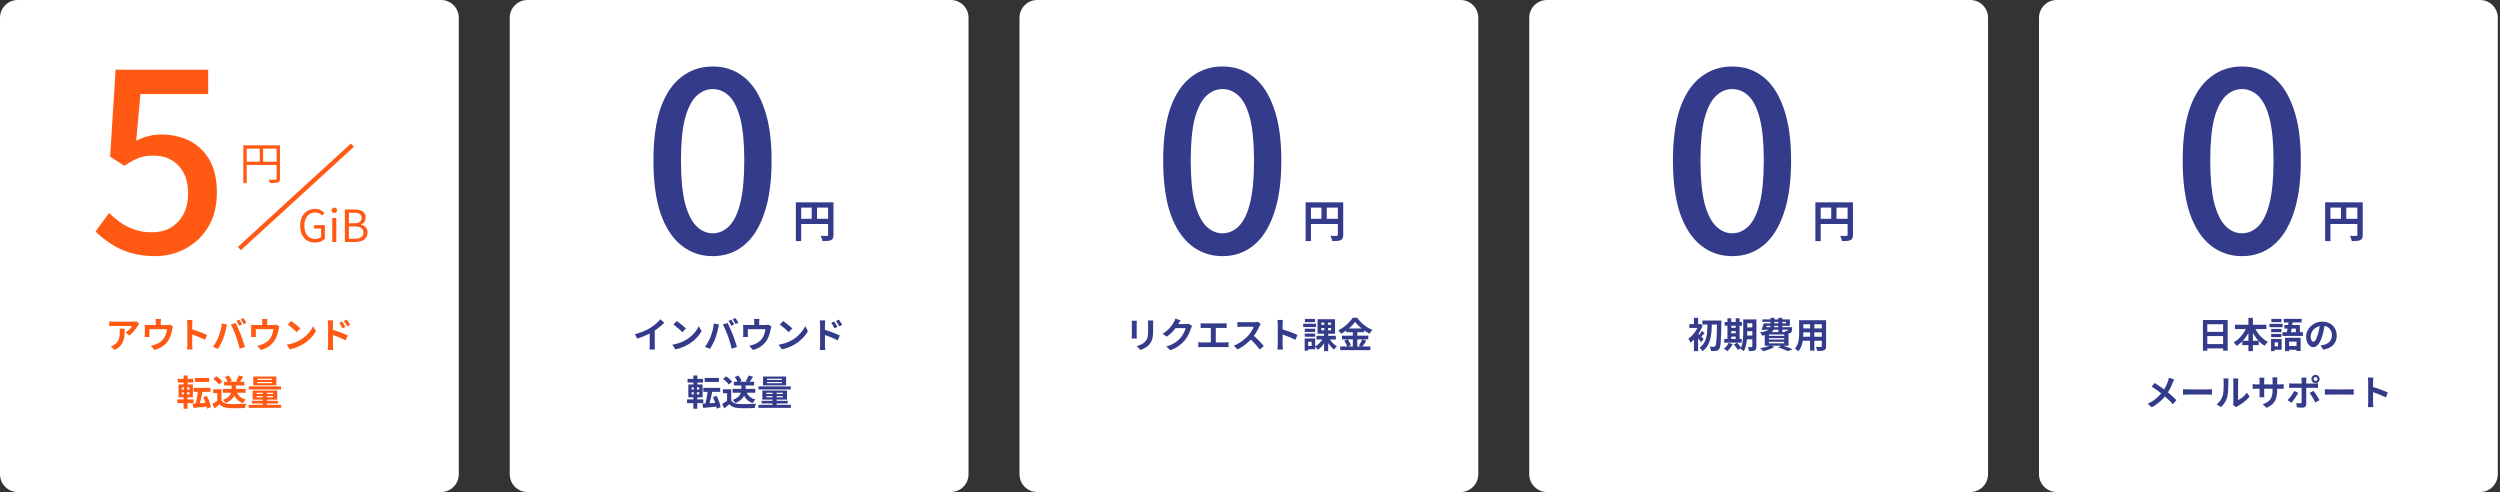 <svg width="1128" height="222" viewBox="0 0 1128 222" fill="none" xmlns="http://www.w3.org/2000/svg">
<rect x="0" y="0" width="1128" height="222" fill="#333333" stroke="none"/>
<path d="M0 8C0 3.582 3.582 0 8 0H199C203.418 0 207 3.582 207 8V214C207 218.418 203.418 222 199 222H8C3.582 222 0 218.418 0 214V8Z" fill="white"/>
<path d="M70.079 115.568C65.823 115.568 62.014 115.045 58.654 114C55.294 112.955 52.345 111.573 49.806 109.856C47.268 108.139 45.028 106.347 43.087 104.48L49.246 96.08C50.815 97.648 52.532 99.104 54.398 100.448C56.265 101.717 58.356 102.763 60.67 103.584C63.06 104.405 65.71 104.816 68.623 104.816C71.684 104.816 74.447 104.144 76.91 102.8C79.374 101.381 81.316 99.365 82.734 96.752C84.153 94.064 84.862 90.891 84.862 87.232C84.862 81.856 83.406 77.675 80.495 74.688C77.657 71.701 73.886 70.208 69.183 70.208C66.569 70.208 64.329 70.581 62.462 71.328C60.596 72.075 58.468 73.232 56.078 74.8L49.694 70.656L52.158 31.456H93.934V42.432H63.358L61.455 63.488C63.246 62.592 65.038 61.92 66.831 61.472C68.623 60.949 70.601 60.688 72.766 60.688C77.396 60.688 81.615 61.621 85.422 63.488C89.231 65.355 92.254 68.229 94.495 72.112C96.734 75.92 97.855 80.848 97.855 86.896C97.855 92.944 96.548 98.133 93.934 102.464C91.321 106.72 87.886 109.968 83.63 112.208C79.449 114.448 74.932 115.568 70.079 115.568Z" fill="#FF5914"/>
<path d="M109.8 65.56H125.48V67.04H111.32V82.62H109.8V65.56ZM124.8 65.56H126.32V80.6C126.32 81.08 126.253 81.447 126.12 81.7C125.987 81.967 125.747 82.173 125.4 82.32C125.067 82.44 124.607 82.513 124.02 82.54C123.447 82.567 122.707 82.58 121.8 82.58C121.787 82.447 121.747 82.287 121.68 82.1C121.613 81.913 121.54 81.727 121.46 81.54C121.393 81.367 121.32 81.213 121.24 81.08C121.693 81.093 122.127 81.1 122.54 81.1C122.967 81.1 123.333 81.1 123.64 81.1C123.947 81.1 124.167 81.1 124.3 81.1C124.487 81.087 124.613 81.047 124.68 80.98C124.76 80.9 124.8 80.773 124.8 80.6V65.56ZM110.64 72.94H125.52V74.42H110.64V72.94ZM117.2 66.3H118.7V73.68H117.2V66.3Z" fill="#FF5914"/>
<path d="M108 112.146L159 65.5" stroke="#FF5914" stroke-width="2"/>
<path d="M142.059 109.442C140.766 109.442 139.619 109.142 138.619 108.542C137.633 107.942 136.853 107.075 136.279 105.942C135.719 104.808 135.439 103.448 135.439 101.862C135.439 100.675 135.606 99.615 135.939 98.682C136.273 97.735 136.739 96.935 137.339 96.282C137.953 95.628 138.666 95.128 139.479 94.782C140.293 94.435 141.186 94.262 142.159 94.262C143.186 94.262 144.039 94.455 144.719 94.842C145.399 95.215 145.953 95.622 146.379 96.062L145.379 97.262C145.006 96.875 144.566 96.548 144.059 96.282C143.566 96.015 142.953 95.882 142.219 95.882C141.233 95.882 140.373 96.122 139.639 96.602C138.906 97.082 138.339 97.768 137.939 98.662C137.539 99.542 137.339 100.588 137.339 101.802C137.339 103.042 137.526 104.115 137.899 105.022C138.286 105.915 138.846 106.608 139.579 107.102C140.313 107.582 141.199 107.822 142.239 107.822C142.759 107.822 143.253 107.748 143.719 107.602C144.199 107.442 144.586 107.228 144.879 106.962V103.122H141.759V101.582H146.579V107.742C146.099 108.235 145.466 108.642 144.679 108.962C143.906 109.282 143.033 109.442 142.059 109.442ZM149.908 109.182V98.322H151.748V109.182H149.908ZM150.828 96.082C150.468 96.082 150.175 95.975 149.948 95.762C149.735 95.535 149.628 95.235 149.628 94.862C149.628 94.502 149.735 94.215 149.948 94.002C150.175 93.788 150.468 93.682 150.828 93.682C151.188 93.682 151.482 93.788 151.708 94.002C151.935 94.215 152.048 94.502 152.048 94.862C152.048 95.235 151.935 95.535 151.708 95.762C151.482 95.975 151.188 96.082 150.828 96.082ZM155.596 109.182V94.522H159.936C160.936 94.522 161.81 94.642 162.556 94.882C163.316 95.122 163.91 95.502 164.336 96.022C164.763 96.542 164.976 97.235 164.976 98.102C164.976 98.582 164.89 99.042 164.716 99.482C164.556 99.908 164.316 100.282 163.996 100.602C163.676 100.908 163.29 101.135 162.836 101.282V101.382C163.703 101.542 164.416 101.915 164.976 102.502C165.536 103.088 165.816 103.882 165.816 104.882C165.816 105.842 165.576 106.642 165.096 107.282C164.63 107.908 163.976 108.382 163.136 108.702C162.31 109.022 161.35 109.182 160.256 109.182H155.596ZM157.436 100.742H159.616C160.883 100.742 161.79 100.528 162.336 100.102C162.883 99.675 163.156 99.088 163.156 98.342C163.156 97.475 162.863 96.868 162.276 96.522C161.703 96.162 160.843 95.982 159.696 95.982H157.436V100.742ZM157.436 107.702H159.996C161.25 107.702 162.23 107.468 162.936 107.002C163.643 106.535 163.996 105.808 163.996 104.822C163.996 103.902 163.65 103.235 162.956 102.822C162.263 102.395 161.276 102.182 159.996 102.182H157.436V107.702Z" fill="#FF5914"/>
<path d="M62.78 146.168C62.695 146.275 62.588 146.413 62.46 146.584C62.332 146.744 62.231 146.883 62.156 147C61.911 147.416 61.585 147.896 61.18 148.44C60.775 148.973 60.327 149.507 59.836 150.04C59.345 150.563 58.839 151.011 58.316 151.384L56.652 150.056C56.972 149.864 57.287 149.64 57.596 149.384C57.905 149.128 58.188 148.861 58.444 148.584C58.711 148.296 58.94 148.024 59.132 147.768C59.335 147.512 59.489 147.283 59.596 147.08C59.457 147.08 59.223 147.08 58.892 147.08C58.561 147.08 58.167 147.08 57.708 147.08C57.249 147.08 56.753 147.08 56.22 147.08C55.697 147.08 55.175 147.08 54.652 147.08C54.129 147.08 53.633 147.08 53.164 147.08C52.705 147.08 52.305 147.08 51.964 147.08C51.633 147.08 51.399 147.08 51.26 147.08C50.929 147.08 50.615 147.091 50.316 147.112C50.017 147.133 49.681 147.16 49.308 147.192V144.968C49.617 145.011 49.937 145.048 50.268 145.08C50.599 145.112 50.929 145.128 51.26 145.128C51.399 145.128 51.644 145.128 51.996 145.128C52.348 145.128 52.764 145.128 53.244 145.128C53.735 145.128 54.252 145.128 54.796 145.128C55.351 145.128 55.9 145.128 56.444 145.128C56.999 145.128 57.511 145.128 57.98 145.128C58.46 145.128 58.865 145.128 59.196 145.128C59.537 145.128 59.767 145.128 59.884 145.128C60.033 145.128 60.215 145.123 60.428 145.112C60.641 145.101 60.849 145.085 61.052 145.064C61.265 145.043 61.42 145.016 61.516 144.984L62.78 146.168ZM56.252 148.328C56.252 149.117 56.236 149.88 56.204 150.616C56.172 151.352 56.081 152.061 55.932 152.744C55.793 153.416 55.564 154.056 55.244 154.664C54.935 155.272 54.503 155.848 53.948 156.392C53.393 156.936 52.684 157.437 51.82 157.896L49.948 156.376C50.204 156.291 50.476 156.179 50.764 156.04C51.052 155.891 51.34 155.709 51.628 155.496C52.14 155.144 52.551 154.771 52.86 154.376C53.18 153.981 53.425 153.555 53.596 153.096C53.767 152.627 53.884 152.12 53.948 151.576C54.012 151.021 54.044 150.419 54.044 149.768C54.044 149.523 54.039 149.288 54.028 149.064C54.017 148.829 53.985 148.584 53.932 148.328H56.252ZM72.652 143.928C72.62 144.269 72.593 144.547 72.572 144.76C72.551 144.963 72.54 145.176 72.54 145.4C72.54 145.539 72.54 145.752 72.54 146.04C72.54 146.328 72.54 146.627 72.54 146.936C72.54 147.245 72.54 147.501 72.54 147.704H70.316C70.316 147.48 70.316 147.213 70.316 146.904C70.316 146.595 70.316 146.301 70.316 146.024C70.316 145.747 70.316 145.539 70.316 145.4C70.316 145.176 70.305 144.963 70.284 144.76C70.273 144.547 70.241 144.269 70.188 143.928H72.652ZM78.044 147.304C77.98 147.475 77.916 147.693 77.852 147.96C77.799 148.216 77.756 148.424 77.724 148.584C77.66 148.957 77.58 149.336 77.484 149.72C77.399 150.104 77.292 150.488 77.164 150.872C77.047 151.256 76.908 151.635 76.748 152.008C76.599 152.381 76.428 152.749 76.236 153.112C75.809 153.891 75.265 154.6 74.604 155.24C73.953 155.88 73.212 156.424 72.38 156.872C71.548 157.309 70.657 157.656 69.708 157.912L68.044 155.992C68.407 155.928 68.791 155.843 69.196 155.736C69.601 155.619 69.969 155.496 70.3 155.368C70.748 155.197 71.191 154.984 71.628 154.728C72.076 154.461 72.497 154.152 72.892 153.8C73.287 153.448 73.633 153.059 73.932 152.632C74.199 152.237 74.428 151.816 74.62 151.368C74.812 150.909 74.967 150.44 75.084 149.96C75.201 149.469 75.292 148.989 75.356 148.52H67.42C67.42 148.659 67.42 148.835 67.42 149.048C67.42 149.251 67.42 149.475 67.42 149.72C67.42 149.955 67.42 150.173 67.42 150.376C67.42 150.568 67.42 150.728 67.42 150.856C67.42 151.037 67.425 151.24 67.436 151.464C67.447 151.688 67.457 151.88 67.468 152.04H65.26C65.281 151.837 65.297 151.619 65.308 151.384C65.329 151.139 65.34 150.909 65.34 150.696C65.34 150.568 65.34 150.381 65.34 150.136C65.34 149.891 65.34 149.629 65.34 149.352C65.34 149.064 65.34 148.792 65.34 148.536C65.34 148.28 65.34 148.077 65.34 147.928C65.34 147.747 65.335 147.523 65.324 147.256C65.313 146.979 65.292 146.744 65.26 146.552C65.537 146.584 65.804 146.605 66.06 146.616C66.316 146.627 66.593 146.632 66.892 146.632H75.324C75.655 146.632 75.921 146.616 76.124 146.584C76.337 146.541 76.513 146.499 76.652 146.456L78.044 147.304ZM84.524 155.464C84.524 155.261 84.524 154.931 84.524 154.472C84.524 154.003 84.524 153.464 84.524 152.856C84.524 152.237 84.524 151.592 84.524 150.92C84.524 150.248 84.524 149.603 84.524 148.984C84.524 148.355 84.524 147.8 84.524 147.32C84.524 146.84 84.524 146.488 84.524 146.264C84.524 145.987 84.508 145.667 84.476 145.304C84.455 144.941 84.417 144.621 84.364 144.344H86.86C86.828 144.621 86.796 144.931 86.764 145.272C86.732 145.603 86.716 145.933 86.716 146.264C86.716 146.563 86.716 146.968 86.716 147.48C86.716 147.992 86.716 148.563 86.716 149.192C86.716 149.811 86.716 150.445 86.716 151.096C86.716 151.736 86.716 152.355 86.716 152.952C86.716 153.549 86.716 154.072 86.716 154.52C86.716 154.957 86.716 155.272 86.716 155.464C86.716 155.613 86.721 155.827 86.732 156.104C86.743 156.371 86.764 156.648 86.796 156.936C86.828 157.224 86.849 157.48 86.86 157.704H84.364C84.407 157.384 84.444 157.011 84.476 156.584C84.508 156.157 84.524 155.784 84.524 155.464ZM86.236 148.488C86.769 148.627 87.367 148.808 88.028 149.032C88.689 149.245 89.356 149.475 90.028 149.72C90.7 149.965 91.329 150.211 91.916 150.456C92.513 150.691 93.009 150.909 93.404 151.112L92.492 153.32C92.044 153.085 91.548 152.851 91.004 152.616C90.46 152.371 89.905 152.136 89.34 151.912C88.785 151.688 88.236 151.48 87.692 151.288C87.159 151.096 86.673 150.925 86.236 150.776V148.488ZM107.98 144.232C108.119 144.424 108.263 144.653 108.412 144.92C108.572 145.187 108.727 145.453 108.876 145.72C109.025 145.987 109.148 146.221 109.244 146.424L107.964 146.984C107.793 146.653 107.596 146.28 107.372 145.864C107.148 145.437 106.929 145.069 106.716 144.76L107.98 144.232ZM109.868 143.512C110.007 143.715 110.156 143.955 110.316 144.232C110.487 144.499 110.647 144.765 110.796 145.032C110.945 145.288 111.068 145.507 111.164 145.688L109.884 146.232C109.724 145.901 109.521 145.528 109.276 145.112C109.041 144.696 108.817 144.339 108.604 144.04L109.868 143.512ZM98.572 152.024C98.753 151.576 98.924 151.107 99.084 150.616C99.255 150.115 99.404 149.603 99.532 149.08C99.66 148.547 99.772 148.019 99.868 147.496C99.975 146.973 100.049 146.456 100.092 145.944L102.428 146.424C102.385 146.573 102.337 146.749 102.284 146.952C102.231 147.155 102.183 147.352 102.14 147.544C102.097 147.736 102.065 147.896 102.044 148.024C101.991 148.301 101.916 148.637 101.82 149.032C101.724 149.427 101.612 149.848 101.484 150.296C101.356 150.733 101.223 151.176 101.084 151.624C100.956 152.061 100.823 152.467 100.684 152.84C100.492 153.352 100.263 153.885 99.996 154.44C99.74 154.995 99.463 155.528 99.164 156.04C98.876 156.552 98.593 157.011 98.316 157.416L96.076 156.472C96.588 155.811 97.063 155.08 97.5 154.28C97.948 153.48 98.305 152.728 98.572 152.024ZM106.476 151.688C106.316 151.261 106.14 150.808 105.948 150.328C105.756 149.848 105.553 149.368 105.34 148.888C105.127 148.408 104.919 147.955 104.716 147.528C104.513 147.101 104.327 146.733 104.156 146.424L106.284 145.736C106.444 146.045 106.631 146.419 106.844 146.856C107.057 147.293 107.271 147.757 107.484 148.248C107.697 148.728 107.905 149.208 108.108 149.688C108.311 150.168 108.492 150.6 108.652 150.984C108.791 151.336 108.94 151.752 109.1 152.232C109.271 152.712 109.441 153.213 109.612 153.736C109.793 154.248 109.959 154.749 110.108 155.24C110.268 155.731 110.401 156.173 110.508 156.568L108.14 157.336C108.001 156.707 107.841 156.067 107.66 155.416C107.479 154.765 107.287 154.125 107.084 153.496C106.892 152.867 106.689 152.264 106.476 151.688ZM120.652 143.928C120.62 144.269 120.593 144.547 120.572 144.76C120.551 144.963 120.54 145.176 120.54 145.4C120.54 145.539 120.54 145.752 120.54 146.04C120.54 146.328 120.54 146.627 120.54 146.936C120.54 147.245 120.54 147.501 120.54 147.704H118.316C118.316 147.48 118.316 147.213 118.316 146.904C118.316 146.595 118.316 146.301 118.316 146.024C118.316 145.747 118.316 145.539 118.316 145.4C118.316 145.176 118.305 144.963 118.284 144.76C118.273 144.547 118.241 144.269 118.188 143.928H120.652ZM126.044 147.304C125.98 147.475 125.916 147.693 125.852 147.96C125.799 148.216 125.756 148.424 125.724 148.584C125.66 148.957 125.58 149.336 125.484 149.72C125.399 150.104 125.292 150.488 125.164 150.872C125.047 151.256 124.908 151.635 124.748 152.008C124.599 152.381 124.428 152.749 124.236 153.112C123.809 153.891 123.265 154.6 122.604 155.24C121.953 155.88 121.212 156.424 120.38 156.872C119.548 157.309 118.657 157.656 117.708 157.912L116.044 155.992C116.407 155.928 116.791 155.843 117.196 155.736C117.601 155.619 117.969 155.496 118.3 155.368C118.748 155.197 119.191 154.984 119.628 154.728C120.076 154.461 120.497 154.152 120.892 153.8C121.287 153.448 121.633 153.059 121.932 152.632C122.199 152.237 122.428 151.816 122.62 151.368C122.812 150.909 122.967 150.44 123.084 149.96C123.201 149.469 123.292 148.989 123.356 148.52H115.42C115.42 148.659 115.42 148.835 115.42 149.048C115.42 149.251 115.42 149.475 115.42 149.72C115.42 149.955 115.42 150.173 115.42 150.376C115.42 150.568 115.42 150.728 115.42 150.856C115.42 151.037 115.425 151.24 115.436 151.464C115.447 151.688 115.457 151.88 115.468 152.04H113.26C113.281 151.837 113.297 151.619 113.308 151.384C113.329 151.139 113.34 150.909 113.34 150.696C113.34 150.568 113.34 150.381 113.34 150.136C113.34 149.891 113.34 149.629 113.34 149.352C113.34 149.064 113.34 148.792 113.34 148.536C113.34 148.28 113.34 148.077 113.34 147.928C113.34 147.747 113.335 147.523 113.324 147.256C113.313 146.979 113.292 146.744 113.26 146.552C113.537 146.584 113.804 146.605 114.06 146.616C114.316 146.627 114.593 146.632 114.892 146.632H123.324C123.655 146.632 123.921 146.616 124.124 146.584C124.337 146.541 124.513 146.499 124.652 146.456L126.044 147.304ZM131.356 144.84C131.633 145.032 131.959 145.267 132.332 145.544C132.705 145.821 133.089 146.125 133.484 146.456C133.889 146.776 134.268 147.091 134.62 147.4C134.972 147.709 135.26 147.987 135.484 148.232L133.852 149.896C133.649 149.672 133.383 149.405 133.052 149.096C132.721 148.787 132.364 148.467 131.98 148.136C131.596 147.805 131.217 147.491 130.844 147.192C130.471 146.893 130.14 146.643 129.852 146.44L131.356 144.84ZM129.356 155.496C130.188 155.379 130.972 155.213 131.708 155C132.444 154.787 133.127 154.541 133.756 154.264C134.385 153.987 134.961 153.699 135.484 153.4C136.391 152.856 137.223 152.237 137.98 151.544C138.737 150.851 139.399 150.131 139.964 149.384C140.529 148.627 140.977 147.891 141.308 147.176L142.556 149.432C142.151 150.147 141.649 150.861 141.052 151.576C140.465 152.291 139.799 152.973 139.052 153.624C138.305 154.264 137.5 154.84 136.636 155.352C136.092 155.683 135.505 155.997 134.876 156.296C134.247 156.584 133.58 156.84 132.876 157.064C132.183 157.299 131.457 157.48 130.7 157.608L129.356 155.496ZM154.412 145.096C154.561 145.309 154.727 145.56 154.908 145.848C155.089 146.136 155.26 146.424 155.42 146.712C155.591 147 155.74 147.267 155.868 147.512L154.476 148.136C154.327 147.795 154.177 147.491 154.028 147.224C153.889 146.957 153.745 146.701 153.596 146.456C153.447 146.2 153.271 145.933 153.068 145.656L154.412 145.096ZM156.508 144.216C156.668 144.429 156.839 144.675 157.02 144.952C157.212 145.229 157.393 145.512 157.564 145.8C157.745 146.077 157.895 146.339 158.012 146.584L156.668 147.24C156.497 146.899 156.332 146.6 156.172 146.344C156.023 146.077 155.868 145.827 155.708 145.592C155.559 145.347 155.383 145.096 155.18 144.84L156.508 144.216ZM148.028 155.704C148.028 155.491 148.028 155.155 148.028 154.696C148.028 154.227 148.028 153.688 148.028 153.08C148.028 152.461 148.028 151.821 148.028 151.16C148.028 150.488 148.028 149.843 148.028 149.224C148.028 148.595 148.028 148.04 148.028 147.56C148.028 147.08 148.028 146.728 148.028 146.504C148.028 146.216 148.012 145.891 147.98 145.528C147.959 145.165 147.921 144.845 147.868 144.568H150.364C150.332 144.845 150.3 145.155 150.268 145.496C150.236 145.837 150.22 146.173 150.22 146.504C150.22 146.792 150.22 147.192 150.22 147.704C150.22 148.216 150.22 148.787 150.22 149.416C150.22 150.035 150.22 150.669 150.22 151.32C150.22 151.971 150.22 152.595 150.22 153.192C150.22 153.779 150.22 154.296 150.22 154.744C150.22 155.181 150.22 155.501 150.22 155.704C150.22 155.843 150.225 156.051 150.236 156.328C150.257 156.595 150.279 156.872 150.3 157.16C150.332 157.448 150.359 157.704 150.38 157.928H147.868C147.921 157.619 147.959 157.251 147.98 156.824C148.012 156.387 148.028 156.013 148.028 155.704ZM149.756 148.712C150.289 148.851 150.881 149.032 151.532 149.256C152.193 149.469 152.86 149.704 153.532 149.96C154.204 150.205 154.839 150.451 155.436 150.696C156.033 150.931 156.524 151.144 156.908 151.336L156.012 153.56C155.553 153.315 155.052 153.075 154.508 152.84C153.964 152.605 153.409 152.376 152.844 152.152C152.289 151.917 151.745 151.704 151.212 151.512C150.679 151.32 150.193 151.155 149.756 151.016V148.712ZM87.964 170.52H94.38V172.328H87.964V170.52ZM87.34 175.016H94.94V176.824H87.34V175.016ZM89.34 176.024L91.42 176.376C91.324 176.941 91.212 177.517 91.084 178.104C90.956 178.691 90.823 179.272 90.684 179.848C90.556 180.413 90.423 180.952 90.284 181.464C90.145 181.976 90.012 182.435 89.884 182.84L88.172 182.472C88.289 182.045 88.407 181.565 88.524 181.032C88.641 180.499 88.753 179.944 88.86 179.368C88.967 178.792 89.063 178.216 89.148 177.64C89.233 177.064 89.297 176.525 89.34 176.024ZM86.924 182.152C87.521 182.12 88.204 182.077 88.972 182.024C89.74 181.971 90.556 181.917 91.42 181.864C92.295 181.8 93.159 181.741 94.012 181.688L94.028 183.4C93.239 183.475 92.439 183.549 91.628 183.624C90.828 183.709 90.06 183.784 89.324 183.848C88.588 183.912 87.905 183.976 87.276 184.04L86.924 182.152ZM91.692 179.224L93.324 178.568C93.612 179.112 93.879 179.688 94.124 180.296C94.369 180.904 94.583 181.501 94.764 182.088C94.956 182.675 95.095 183.208 95.18 183.688L93.404 184.392C93.34 183.923 93.223 183.389 93.052 182.792C92.881 182.195 92.679 181.587 92.444 180.968C92.22 180.339 91.969 179.757 91.692 179.224ZM80.22 170.936H87.212V172.584H80.22V170.936ZM79.996 180.2H87.324V181.88H79.996V180.2ZM82.844 169.416H84.652V174.104H82.844V169.416ZM83.036 174.104H84.444V178.552H84.62V184.424H82.844V178.552H83.036V174.104ZM82.044 177V177.944H85.5V177H82.044ZM82.044 174.808V175.752H85.5V174.808H82.044ZM80.572 173.464H87.02V179.288H80.572V173.464ZM100.572 175.464H110.796V177.192H100.572V175.464ZM101.132 172.232H110.252V173.928H101.132V172.232ZM104.508 173.064H106.428V175.624C106.428 176.136 106.364 176.669 106.236 177.224C106.119 177.779 105.895 178.333 105.564 178.888C105.244 179.432 104.78 179.96 104.172 180.472C103.575 180.973 102.801 181.432 101.852 181.848C101.767 181.709 101.649 181.555 101.5 181.384C101.351 181.213 101.196 181.043 101.036 180.872C100.876 180.701 100.721 180.563 100.572 180.456C101.479 180.125 102.193 179.757 102.716 179.352C103.249 178.947 103.639 178.525 103.884 178.088C104.14 177.651 104.305 177.224 104.38 176.808C104.465 176.381 104.508 175.981 104.508 175.608V173.064ZM106.716 176.68C107.047 177.565 107.548 178.317 108.22 178.936C108.903 179.544 109.777 179.981 110.844 180.248C110.705 180.376 110.556 180.536 110.396 180.728C110.247 180.92 110.103 181.117 109.964 181.32C109.836 181.512 109.724 181.693 109.628 181.864C108.455 181.48 107.505 180.877 106.78 180.056C106.055 179.235 105.495 178.227 105.1 177.032L106.716 176.68ZM99.932 175.64V181.544H98.06V177.416H96.204V175.64H99.932ZM99.932 180.712C100.263 181.235 100.727 181.619 101.324 181.864C101.921 182.109 102.636 182.248 103.468 182.28C103.937 182.301 104.492 182.317 105.132 182.328C105.783 182.328 106.465 182.323 107.18 182.312C107.895 182.301 108.593 182.28 109.276 182.248C109.969 182.216 110.583 182.179 111.116 182.136C111.052 182.285 110.977 182.477 110.892 182.712C110.807 182.947 110.727 183.187 110.652 183.432C110.588 183.677 110.54 183.896 110.508 184.088C110.028 184.12 109.479 184.141 108.86 184.152C108.241 184.173 107.607 184.184 106.956 184.184C106.305 184.195 105.676 184.195 105.068 184.184C104.46 184.173 103.916 184.157 103.436 184.136C102.455 184.093 101.617 183.939 100.924 183.672C100.231 183.416 99.617 182.979 99.084 182.36C98.732 182.659 98.369 182.968 97.996 183.288C97.633 183.608 97.233 183.939 96.796 184.28L95.852 182.28C96.225 182.056 96.615 181.811 97.02 181.544C97.425 181.277 97.815 181 98.188 180.712H99.932ZM96.22 170.936L97.644 169.784C97.975 169.997 98.311 170.248 98.652 170.536C98.993 170.813 99.313 171.101 99.612 171.4C99.911 171.688 100.151 171.955 100.332 172.2L98.812 173.48C98.652 173.224 98.428 172.947 98.14 172.648C97.863 172.349 97.553 172.051 97.212 171.752C96.871 171.443 96.54 171.171 96.22 170.936ZM107.82 169.4L109.772 170.008C109.484 170.467 109.185 170.92 108.876 171.368C108.577 171.805 108.3 172.179 108.044 172.488L106.476 171.944C106.636 171.699 106.801 171.432 106.972 171.144C107.143 170.845 107.303 170.547 107.452 170.248C107.601 169.939 107.724 169.656 107.82 169.4ZM101.548 170.104L103.164 169.432C103.463 169.795 103.745 170.205 104.012 170.664C104.279 171.123 104.465 171.528 104.572 171.88L102.844 172.616C102.759 172.275 102.588 171.869 102.332 171.4C102.087 170.92 101.825 170.488 101.548 170.104ZM116.108 172.344V172.888H122.764V172.344H116.108ZM116.108 170.872V171.416H122.764V170.872H116.108ZM114.268 169.896H124.7V173.864H114.268V169.896ZM115.772 178.728V179.288H123.212V178.728H115.772ZM115.772 177.208V177.768H123.212V177.208H115.772ZM113.98 176.2H125.1V180.312H113.98V176.2ZM118.556 176.536H120.412V183.4H118.556V176.536ZM112.236 174.344H126.812V175.72H112.236V174.344ZM113.644 180.84H125.404V182.056H113.644V180.84ZM112.204 182.648H126.844V184.04H112.204V182.648Z" fill="#FF5914"/>
<path d="M230 8C230 3.582 233.582 0 238 0H429C433.418 0 437 3.582 437 8V214C437 218.418 433.418 222 429 222H238C233.582 222 230 218.418 230 214V8Z" fill="white"/>
<path d="M321.595 115.568C316.219 115.568 311.515 113.963 307.483 110.752C303.451 107.541 300.315 102.763 298.075 96.416C295.909 89.995 294.827 82.005 294.827 72.448C294.827 62.891 295.909 54.976 298.075 48.704C300.315 42.432 303.451 37.765 307.483 34.704C311.515 31.568 316.219 30 321.595 30C326.971 30 331.637 31.568 335.595 34.704C339.552 37.84 342.613 42.544 344.779 48.816C347.019 55.013 348.139 62.891 348.139 72.448C348.139 82.005 347.019 89.995 344.779 96.416C342.613 102.763 339.552 107.541 335.595 110.752C331.637 113.963 326.971 115.568 321.595 115.568ZM321.595 105.264C324.357 105.264 326.821 104.181 328.987 102.016C331.152 99.851 332.832 96.379 334.027 91.6C335.221 86.747 335.819 80.363 335.819 72.448C335.819 64.533 335.221 58.224 334.027 53.52C332.832 48.816 331.152 45.419 328.987 43.328C326.821 41.237 324.357 40.192 321.595 40.192C318.832 40.192 316.368 41.237 314.203 43.328C312.037 45.419 310.32 48.816 309.051 53.52C307.856 58.224 307.259 64.533 307.259 72.448C307.259 80.363 307.856 86.747 309.051 91.6C310.32 96.379 312.037 99.851 314.203 102.016C316.368 104.181 318.832 105.264 321.595 105.264Z" fill="#343B8B"/>
<path d="M359.1 91.28H374.78V93.66H361.5V108.78H359.1V91.28ZM373.64 91.28H376.06V105.98C376.06 106.62 375.98 107.12 375.82 107.48C375.66 107.853 375.373 108.14 374.96 108.34C374.547 108.54 374.027 108.66 373.4 108.7C372.787 108.753 372.033 108.78 371.14 108.78C371.1 108.553 371.033 108.293 370.94 108C370.847 107.707 370.74 107.413 370.62 107.12C370.5 106.84 370.38 106.593 370.26 106.38C370.647 106.407 371.033 106.427 371.42 106.44C371.82 106.44 372.173 106.44 372.48 106.44C372.787 106.44 373 106.44 373.12 106.44C373.307 106.427 373.44 106.387 373.52 106.32C373.6 106.24 373.64 106.113 373.64 105.94V91.28ZM360.4 98.72H374.82V101.08H360.4V98.72ZM366.24 92.58H368.64V99.9H366.24V92.58Z" fill="#343B8B"/>
<path d="M286.492 150.776C287.932 150.403 289.233 149.971 290.396 149.48C291.569 148.979 292.599 148.456 293.484 147.912C294.039 147.571 294.593 147.181 295.148 146.744C295.713 146.296 296.241 145.837 296.732 145.368C297.233 144.899 297.655 144.451 297.996 144.024L299.724 145.672C299.233 146.152 298.695 146.637 298.108 147.128C297.532 147.619 296.929 148.088 296.3 148.536C295.671 148.984 295.047 149.395 294.428 149.768C293.82 150.12 293.137 150.483 292.38 150.856C291.633 151.229 290.844 151.581 290.012 151.912C289.18 152.243 288.343 152.536 287.5 152.792L286.492 150.776ZM293.148 148.936L295.42 148.408V155.608C295.42 155.843 295.425 156.099 295.436 156.376C295.447 156.653 295.463 156.909 295.484 157.144C295.505 157.389 295.532 157.576 295.564 157.704H293.036C293.057 157.576 293.073 157.389 293.084 157.144C293.105 156.909 293.121 156.653 293.132 156.376C293.143 156.099 293.148 155.843 293.148 155.608V148.936ZM305.356 144.84C305.633 145.032 305.959 145.267 306.332 145.544C306.705 145.821 307.089 146.125 307.484 146.456C307.889 146.776 308.268 147.091 308.62 147.4C308.972 147.709 309.26 147.987 309.484 148.232L307.852 149.896C307.649 149.672 307.383 149.405 307.052 149.096C306.721 148.787 306.364 148.467 305.98 148.136C305.596 147.805 305.217 147.491 304.844 147.192C304.471 146.893 304.14 146.643 303.852 146.44L305.356 144.84ZM303.356 155.496C304.188 155.379 304.972 155.213 305.708 155C306.444 154.787 307.127 154.541 307.756 154.264C308.385 153.987 308.961 153.699 309.484 153.4C310.391 152.856 311.223 152.237 311.98 151.544C312.737 150.851 313.399 150.131 313.964 149.384C314.529 148.627 314.977 147.891 315.308 147.176L316.556 149.432C316.151 150.147 315.649 150.861 315.052 151.576C314.465 152.291 313.799 152.973 313.052 153.624C312.305 154.264 311.5 154.84 310.636 155.352C310.092 155.683 309.505 155.997 308.876 156.296C308.247 156.584 307.58 156.84 306.876 157.064C306.183 157.299 305.457 157.48 304.7 157.608L303.356 155.496ZM329.98 144.232C330.119 144.424 330.263 144.653 330.412 144.92C330.572 145.187 330.727 145.453 330.876 145.72C331.025 145.987 331.148 146.221 331.244 146.424L329.964 146.984C329.793 146.653 329.596 146.28 329.372 145.864C329.148 145.437 328.929 145.069 328.716 144.76L329.98 144.232ZM331.868 143.512C332.007 143.715 332.156 143.955 332.316 144.232C332.487 144.499 332.647 144.765 332.796 145.032C332.945 145.288 333.068 145.507 333.164 145.688L331.884 146.232C331.724 145.901 331.521 145.528 331.276 145.112C331.041 144.696 330.817 144.339 330.604 144.04L331.868 143.512ZM320.572 152.024C320.753 151.576 320.924 151.107 321.084 150.616C321.255 150.115 321.404 149.603 321.532 149.08C321.66 148.547 321.772 148.019 321.868 147.496C321.975 146.973 322.049 146.456 322.092 145.944L324.428 146.424C324.385 146.573 324.337 146.749 324.284 146.952C324.231 147.155 324.183 147.352 324.14 147.544C324.097 147.736 324.065 147.896 324.044 148.024C323.991 148.301 323.916 148.637 323.82 149.032C323.724 149.427 323.612 149.848 323.484 150.296C323.356 150.733 323.223 151.176 323.084 151.624C322.956 152.061 322.823 152.467 322.684 152.84C322.492 153.352 322.263 153.885 321.996 154.44C321.74 154.995 321.463 155.528 321.164 156.04C320.876 156.552 320.593 157.011 320.316 157.416L318.076 156.472C318.588 155.811 319.063 155.08 319.5 154.28C319.948 153.48 320.305 152.728 320.572 152.024ZM328.476 151.688C328.316 151.261 328.14 150.808 327.948 150.328C327.756 149.848 327.553 149.368 327.34 148.888C327.127 148.408 326.919 147.955 326.716 147.528C326.513 147.101 326.327 146.733 326.156 146.424L328.284 145.736C328.444 146.045 328.631 146.419 328.844 146.856C329.057 147.293 329.271 147.757 329.484 148.248C329.697 148.728 329.905 149.208 330.108 149.688C330.311 150.168 330.492 150.6 330.652 150.984C330.791 151.336 330.94 151.752 331.1 152.232C331.271 152.712 331.441 153.213 331.612 153.736C331.793 154.248 331.959 154.749 332.108 155.24C332.268 155.731 332.401 156.173 332.508 156.568L330.14 157.336C330.001 156.707 329.841 156.067 329.66 155.416C329.479 154.765 329.287 154.125 329.084 153.496C328.892 152.867 328.689 152.264 328.476 151.688ZM342.652 143.928C342.62 144.269 342.593 144.547 342.572 144.76C342.551 144.963 342.54 145.176 342.54 145.4C342.54 145.539 342.54 145.752 342.54 146.04C342.54 146.328 342.54 146.627 342.54 146.936C342.54 147.245 342.54 147.501 342.54 147.704H340.316C340.316 147.48 340.316 147.213 340.316 146.904C340.316 146.595 340.316 146.301 340.316 146.024C340.316 145.747 340.316 145.539 340.316 145.4C340.316 145.176 340.305 144.963 340.284 144.76C340.273 144.547 340.241 144.269 340.188 143.928H342.652ZM348.044 147.304C347.98 147.475 347.916 147.693 347.852 147.96C347.799 148.216 347.756 148.424 347.724 148.584C347.66 148.957 347.58 149.336 347.484 149.72C347.399 150.104 347.292 150.488 347.164 150.872C347.047 151.256 346.908 151.635 346.748 152.008C346.599 152.381 346.428 152.749 346.236 153.112C345.809 153.891 345.265 154.6 344.604 155.24C343.953 155.88 343.212 156.424 342.38 156.872C341.548 157.309 340.657 157.656 339.708 157.912L338.044 155.992C338.407 155.928 338.791 155.843 339.196 155.736C339.601 155.619 339.969 155.496 340.3 155.368C340.748 155.197 341.191 154.984 341.628 154.728C342.076 154.461 342.497 154.152 342.892 153.8C343.287 153.448 343.633 153.059 343.932 152.632C344.199 152.237 344.428 151.816 344.62 151.368C344.812 150.909 344.967 150.44 345.084 149.96C345.201 149.469 345.292 148.989 345.356 148.52H337.42C337.42 148.659 337.42 148.835 337.42 149.048C337.42 149.251 337.42 149.475 337.42 149.72C337.42 149.955 337.42 150.173 337.42 150.376C337.42 150.568 337.42 150.728 337.42 150.856C337.42 151.037 337.425 151.24 337.436 151.464C337.447 151.688 337.457 151.88 337.468 152.04H335.26C335.281 151.837 335.297 151.619 335.308 151.384C335.329 151.139 335.34 150.909 335.34 150.696C335.34 150.568 335.34 150.381 335.34 150.136C335.34 149.891 335.34 149.629 335.34 149.352C335.34 149.064 335.34 148.792 335.34 148.536C335.34 148.28 335.34 148.077 335.34 147.928C335.34 147.747 335.335 147.523 335.324 147.256C335.313 146.979 335.292 146.744 335.26 146.552C335.537 146.584 335.804 146.605 336.06 146.616C336.316 146.627 336.593 146.632 336.892 146.632H345.324C345.655 146.632 345.921 146.616 346.124 146.584C346.337 146.541 346.513 146.499 346.652 146.456L348.044 147.304ZM353.356 144.84C353.633 145.032 353.959 145.267 354.332 145.544C354.705 145.821 355.089 146.125 355.484 146.456C355.889 146.776 356.268 147.091 356.62 147.4C356.972 147.709 357.26 147.987 357.484 148.232L355.852 149.896C355.649 149.672 355.383 149.405 355.052 149.096C354.721 148.787 354.364 148.467 353.98 148.136C353.596 147.805 353.217 147.491 352.844 147.192C352.471 146.893 352.14 146.643 351.852 146.44L353.356 144.84ZM351.356 155.496C352.188 155.379 352.972 155.213 353.708 155C354.444 154.787 355.127 154.541 355.756 154.264C356.385 153.987 356.961 153.699 357.484 153.4C358.391 152.856 359.223 152.237 359.98 151.544C360.737 150.851 361.399 150.131 361.964 149.384C362.529 148.627 362.977 147.891 363.308 147.176L364.556 149.432C364.151 150.147 363.649 150.861 363.052 151.576C362.465 152.291 361.799 152.973 361.052 153.624C360.305 154.264 359.5 154.84 358.636 155.352C358.092 155.683 357.505 155.997 356.876 156.296C356.247 156.584 355.58 156.84 354.876 157.064C354.183 157.299 353.457 157.48 352.7 157.608L351.356 155.496ZM376.412 145.096C376.561 145.309 376.727 145.56 376.908 145.848C377.089 146.136 377.26 146.424 377.42 146.712C377.591 147 377.74 147.267 377.868 147.512L376.476 148.136C376.327 147.795 376.177 147.491 376.028 147.224C375.889 146.957 375.745 146.701 375.596 146.456C375.447 146.2 375.271 145.933 375.068 145.656L376.412 145.096ZM378.508 144.216C378.668 144.429 378.839 144.675 379.02 144.952C379.212 145.229 379.393 145.512 379.564 145.8C379.745 146.077 379.895 146.339 380.012 146.584L378.668 147.24C378.497 146.899 378.332 146.6 378.172 146.344C378.023 146.077 377.868 145.827 377.708 145.592C377.559 145.347 377.383 145.096 377.18 144.84L378.508 144.216ZM370.028 155.704C370.028 155.491 370.028 155.155 370.028 154.696C370.028 154.227 370.028 153.688 370.028 153.08C370.028 152.461 370.028 151.821 370.028 151.16C370.028 150.488 370.028 149.843 370.028 149.224C370.028 148.595 370.028 148.04 370.028 147.56C370.028 147.08 370.028 146.728 370.028 146.504C370.028 146.216 370.012 145.891 369.98 145.528C369.959 145.165 369.921 144.845 369.868 144.568H372.364C372.332 144.845 372.3 145.155 372.268 145.496C372.236 145.837 372.22 146.173 372.22 146.504C372.22 146.792 372.22 147.192 372.22 147.704C372.22 148.216 372.22 148.787 372.22 149.416C372.22 150.035 372.22 150.669 372.22 151.32C372.22 151.971 372.22 152.595 372.22 153.192C372.22 153.779 372.22 154.296 372.22 154.744C372.22 155.181 372.22 155.501 372.22 155.704C372.22 155.843 372.225 156.051 372.236 156.328C372.257 156.595 372.279 156.872 372.3 157.16C372.332 157.448 372.359 157.704 372.38 157.928H369.868C369.921 157.619 369.959 157.251 369.98 156.824C370.012 156.387 370.028 156.013 370.028 155.704ZM371.756 148.712C372.289 148.851 372.881 149.032 373.532 149.256C374.193 149.469 374.86 149.704 375.532 149.96C376.204 150.205 376.839 150.451 377.436 150.696C378.033 150.931 378.524 151.144 378.908 151.336L378.012 153.56C377.553 153.315 377.052 153.075 376.508 152.84C375.964 152.605 375.409 152.376 374.844 152.152C374.289 151.917 373.745 151.704 373.212 151.512C372.679 151.32 372.193 151.155 371.756 151.016V148.712ZM317.964 170.52H324.38V172.328H317.964V170.52ZM317.34 175.016H324.94V176.824H317.34V175.016ZM319.34 176.024L321.42 176.376C321.324 176.941 321.212 177.517 321.084 178.104C320.956 178.691 320.823 179.272 320.684 179.848C320.556 180.413 320.423 180.952 320.284 181.464C320.145 181.976 320.012 182.435 319.884 182.84L318.172 182.472C318.289 182.045 318.407 181.565 318.524 181.032C318.641 180.499 318.753 179.944 318.86 179.368C318.967 178.792 319.063 178.216 319.148 177.64C319.233 177.064 319.297 176.525 319.34 176.024ZM316.924 182.152C317.521 182.12 318.204 182.077 318.972 182.024C319.74 181.971 320.556 181.917 321.42 181.864C322.295 181.8 323.159 181.741 324.012 181.688L324.028 183.4C323.239 183.475 322.439 183.549 321.628 183.624C320.828 183.709 320.06 183.784 319.324 183.848C318.588 183.912 317.905 183.976 317.276 184.04L316.924 182.152ZM321.692 179.224L323.324 178.568C323.612 179.112 323.879 179.688 324.124 180.296C324.369 180.904 324.583 181.501 324.764 182.088C324.956 182.675 325.095 183.208 325.18 183.688L323.404 184.392C323.34 183.923 323.223 183.389 323.052 182.792C322.881 182.195 322.679 181.587 322.444 180.968C322.22 180.339 321.969 179.757 321.692 179.224ZM310.22 170.936H317.212V172.584H310.22V170.936ZM309.996 180.2H317.324V181.88H309.996V180.2ZM312.844 169.416H314.652V174.104H312.844V169.416ZM313.036 174.104H314.444V178.552H314.62V184.424H312.844V178.552H313.036V174.104ZM312.044 177V177.944H315.5V177H312.044ZM312.044 174.808V175.752H315.5V174.808H312.044ZM310.572 173.464H317.02V179.288H310.572V173.464ZM330.572 175.464H340.796V177.192H330.572V175.464ZM331.132 172.232H340.252V173.928H331.132V172.232ZM334.508 173.064H336.428V175.624C336.428 176.136 336.364 176.669 336.236 177.224C336.119 177.779 335.895 178.333 335.564 178.888C335.244 179.432 334.78 179.96 334.172 180.472C333.575 180.973 332.801 181.432 331.852 181.848C331.767 181.709 331.649 181.555 331.5 181.384C331.351 181.213 331.196 181.043 331.036 180.872C330.876 180.701 330.721 180.563 330.572 180.456C331.479 180.125 332.193 179.757 332.716 179.352C333.249 178.947 333.639 178.525 333.884 178.088C334.14 177.651 334.305 177.224 334.38 176.808C334.465 176.381 334.508 175.981 334.508 175.608V173.064ZM336.716 176.68C337.047 177.565 337.548 178.317 338.22 178.936C338.903 179.544 339.777 179.981 340.844 180.248C340.705 180.376 340.556 180.536 340.396 180.728C340.247 180.92 340.103 181.117 339.964 181.32C339.836 181.512 339.724 181.693 339.628 181.864C338.455 181.48 337.505 180.877 336.78 180.056C336.055 179.235 335.495 178.227 335.1 177.032L336.716 176.68ZM329.932 175.64V181.544H328.06V177.416H326.204V175.64H329.932ZM329.932 180.712C330.263 181.235 330.727 181.619 331.324 181.864C331.921 182.109 332.636 182.248 333.468 182.28C333.937 182.301 334.492 182.317 335.132 182.328C335.783 182.328 336.465 182.323 337.18 182.312C337.895 182.301 338.593 182.28 339.276 182.248C339.969 182.216 340.583 182.179 341.116 182.136C341.052 182.285 340.977 182.477 340.892 182.712C340.807 182.947 340.727 183.187 340.652 183.432C340.588 183.677 340.54 183.896 340.508 184.088C340.028 184.12 339.479 184.141 338.86 184.152C338.241 184.173 337.607 184.184 336.956 184.184C336.305 184.195 335.676 184.195 335.068 184.184C334.46 184.173 333.916 184.157 333.436 184.136C332.455 184.093 331.617 183.939 330.924 183.672C330.231 183.416 329.617 182.979 329.084 182.36C328.732 182.659 328.369 182.968 327.996 183.288C327.633 183.608 327.233 183.939 326.796 184.28L325.852 182.28C326.225 182.056 326.615 181.811 327.02 181.544C327.425 181.277 327.815 181 328.188 180.712H329.932ZM326.22 170.936L327.644 169.784C327.975 169.997 328.311 170.248 328.652 170.536C328.993 170.813 329.313 171.101 329.612 171.4C329.911 171.688 330.151 171.955 330.332 172.2L328.812 173.48C328.652 173.224 328.428 172.947 328.14 172.648C327.863 172.349 327.553 172.051 327.212 171.752C326.871 171.443 326.54 171.171 326.22 170.936ZM337.82 169.4L339.772 170.008C339.484 170.467 339.185 170.92 338.876 171.368C338.577 171.805 338.3 172.179 338.044 172.488L336.476 171.944C336.636 171.699 336.801 171.432 336.972 171.144C337.143 170.845 337.303 170.547 337.452 170.248C337.601 169.939 337.724 169.656 337.82 169.4ZM331.548 170.104L333.164 169.432C333.463 169.795 333.745 170.205 334.012 170.664C334.279 171.123 334.465 171.528 334.572 171.88L332.844 172.616C332.759 172.275 332.588 171.869 332.332 171.4C332.087 170.92 331.825 170.488 331.548 170.104ZM346.108 172.344V172.888H352.764V172.344H346.108ZM346.108 170.872V171.416H352.764V170.872H346.108ZM344.268 169.896H354.7V173.864H344.268V169.896ZM345.772 178.728V179.288H353.212V178.728H345.772ZM345.772 177.208V177.768H353.212V177.208H345.772ZM343.98 176.2H355.1V180.312H343.98V176.2ZM348.556 176.536H350.412V183.4H348.556V176.536ZM342.236 174.344H356.812V175.72H342.236V174.344ZM343.644 180.84H355.404V182.056H343.644V180.84ZM342.204 182.648H356.844V184.04H342.204V182.648Z" fill="#343B8B"/>
<path d="M460 8C460 3.582 463.582 0 468 0H659C663.418 0 667 3.582 667 8V214C667 218.418 663.418 222 659 222H468C463.582 222 460 218.418 460 214V8Z" fill="white"/>
<path d="M551.595 115.568C546.219 115.568 541.515 113.963 537.483 110.752C533.451 107.541 530.315 102.763 528.075 96.416C525.909 89.995 524.827 82.005 524.827 72.448C524.827 62.891 525.909 54.976 528.075 48.704C530.315 42.432 533.451 37.765 537.483 34.704C541.515 31.568 546.219 30 551.595 30C556.971 30 561.637 31.568 565.595 34.704C569.552 37.84 572.613 42.544 574.779 48.816C577.019 55.013 578.139 62.891 578.139 72.448C578.139 82.005 577.019 89.995 574.779 96.416C572.613 102.763 569.552 107.541 565.595 110.752C561.637 113.963 556.971 115.568 551.595 115.568ZM551.595 105.264C554.357 105.264 556.821 104.181 558.987 102.016C561.152 99.851 562.832 96.379 564.027 91.6C565.221 86.747 565.819 80.363 565.819 72.448C565.819 64.533 565.221 58.224 564.027 53.52C562.832 48.816 561.152 45.419 558.987 43.328C556.821 41.237 554.357 40.192 551.595 40.192C548.832 40.192 546.368 41.237 544.203 43.328C542.037 45.419 540.32 48.816 539.051 53.52C537.856 58.224 537.259 64.533 537.259 72.448C537.259 80.363 537.856 86.747 539.051 91.6C540.32 96.379 542.037 99.851 544.203 102.016C546.368 104.181 548.832 105.264 551.595 105.264Z" fill="#343B8B"/>
<path d="M589.1 91.28H604.78V93.66H591.5V108.78H589.1V91.28ZM603.64 91.28H606.06V105.98C606.06 106.62 605.98 107.12 605.82 107.48C605.66 107.853 605.373 108.14 604.96 108.34C604.547 108.54 604.027 108.66 603.4 108.7C602.787 108.753 602.033 108.78 601.14 108.78C601.1 108.553 601.033 108.293 600.94 108C600.847 107.707 600.74 107.413 600.62 107.12C600.5 106.84 600.38 106.593 600.26 106.38C600.647 106.407 601.033 106.427 601.42 106.44C601.82 106.44 602.173 106.44 602.48 106.44C602.787 106.44 603 106.44 603.12 106.44C603.307 106.427 603.44 106.387 603.52 106.32C603.6 106.24 603.64 106.113 603.64 105.94V91.28ZM590.4 98.72H604.82V101.08H590.4V98.72ZM596.24 92.58H598.64V99.9H596.24V92.58Z" fill="#343B8B"/>
<path d="M520.348 144.584C520.337 144.808 520.321 145.053 520.3 145.32C520.289 145.576 520.284 145.864 520.284 146.184C520.284 146.461 520.284 146.797 520.284 147.192C520.284 147.587 520.284 147.981 520.284 148.376C520.284 148.76 520.284 149.085 520.284 149.352C520.284 150.205 520.241 150.952 520.156 151.592C520.081 152.232 519.964 152.792 519.804 153.272C519.644 153.752 519.447 154.179 519.212 154.552C518.988 154.915 518.727 155.261 518.428 155.592C518.076 155.976 517.671 156.323 517.212 156.632C516.753 156.931 516.289 157.181 515.82 157.384C515.361 157.597 514.935 157.768 514.54 157.896L512.86 156.136C513.66 155.955 514.38 155.704 515.02 155.384C515.671 155.053 516.236 154.632 516.716 154.12C516.993 153.811 517.217 153.501 517.388 153.192C517.559 152.883 517.687 152.541 517.772 152.168C517.868 151.784 517.932 151.352 517.964 150.872C518.007 150.392 518.028 149.843 518.028 149.224C518.028 148.947 518.028 148.616 518.028 148.232C518.028 147.848 518.028 147.469 518.028 147.096C518.028 146.723 518.028 146.419 518.028 146.184C518.028 145.864 518.017 145.576 517.996 145.32C517.985 145.053 517.964 144.808 517.932 144.584H520.348ZM512.924 144.712C512.913 144.904 512.903 145.096 512.892 145.288C512.881 145.469 512.876 145.688 512.876 145.944C512.876 146.061 512.876 146.253 512.876 146.52C512.876 146.787 512.876 147.101 512.876 147.464C512.876 147.816 512.876 148.189 512.876 148.584C512.876 148.968 512.876 149.341 512.876 149.704C512.876 150.067 512.876 150.397 512.876 150.696C512.876 150.984 512.876 151.203 512.876 151.352C512.876 151.555 512.881 151.789 512.892 152.056C512.903 152.323 512.913 152.552 512.924 152.744H510.604C510.615 152.595 510.631 152.381 510.652 152.104C510.673 151.827 510.684 151.571 510.684 151.336C510.684 151.187 510.684 150.968 510.684 150.68C510.684 150.392 510.684 150.067 510.684 149.704C510.684 149.331 510.684 148.952 510.684 148.568C510.684 148.173 510.684 147.8 510.684 147.448C510.684 147.096 510.684 146.787 510.684 146.52C510.684 146.253 510.684 146.061 510.684 145.944C510.684 145.795 510.679 145.603 510.668 145.368C510.657 145.123 510.641 144.904 510.62 144.712H512.924ZM537.884 147.048C537.799 147.197 537.708 147.379 537.612 147.592C537.516 147.795 537.431 147.997 537.356 148.2C537.217 148.669 537.02 149.208 536.764 149.816C536.519 150.413 536.209 151.037 535.836 151.688C535.473 152.328 535.052 152.947 534.572 153.544C533.804 154.461 532.908 155.293 531.884 156.04C530.871 156.787 529.612 157.459 528.108 158.056L526.22 156.36C527.308 156.04 528.247 155.672 529.036 155.256C529.825 154.84 530.513 154.397 531.1 153.928C531.687 153.448 532.209 152.941 532.668 152.408C533.041 151.992 533.383 151.523 533.692 151C534.001 150.467 534.268 149.939 534.492 149.416C534.716 148.893 534.865 148.435 534.94 148.04H529.548L530.284 146.232C530.433 146.232 530.663 146.232 530.972 146.232C531.292 146.232 531.649 146.232 532.044 146.232C532.449 146.232 532.844 146.232 533.228 146.232C533.623 146.232 533.964 146.232 534.252 146.232C534.551 146.232 534.753 146.232 534.86 146.232C535.105 146.232 535.351 146.216 535.596 146.184C535.852 146.152 536.071 146.104 536.252 146.04L537.884 147.048ZM532.668 144.52C532.476 144.797 532.289 145.096 532.108 145.416C531.927 145.736 531.788 145.981 531.692 146.152C531.329 146.792 530.881 147.459 530.348 148.152C529.825 148.835 529.228 149.501 528.556 150.152C527.884 150.792 527.169 151.379 526.412 151.912L524.604 150.584C525.308 150.147 525.927 149.699 526.46 149.24C527.004 148.781 527.473 148.328 527.868 147.88C528.263 147.421 528.599 146.984 528.876 146.568C529.164 146.141 529.409 145.763 529.612 145.432C529.74 145.229 529.873 144.968 530.012 144.648C530.151 144.317 530.257 144.019 530.332 143.752L532.668 144.52ZM541.724 145.832C541.937 145.853 542.188 145.875 542.476 145.896C542.764 145.917 543.02 145.928 543.244 145.928H551.948C552.193 145.928 552.449 145.917 552.716 145.896C552.983 145.875 553.228 145.853 553.452 145.832V148.024C553.217 148.003 552.967 147.987 552.7 147.976C552.433 147.965 552.183 147.96 551.948 147.96H543.244C543.031 147.96 542.775 147.965 542.476 147.976C542.177 147.987 541.927 148.003 541.724 148.024V145.832ZM546.332 155.672V147.064H548.572V155.672H546.332ZM540.684 154.36C540.94 154.403 541.207 154.435 541.484 154.456C541.761 154.477 542.023 154.488 542.268 154.488H552.812C553.1 154.488 553.372 154.477 553.628 154.456C553.884 154.424 554.113 154.392 554.316 154.36V156.68C554.081 156.648 553.82 156.627 553.532 156.616C553.244 156.605 553.004 156.6 552.812 156.6H542.268C542.033 156.6 541.777 156.605 541.5 156.616C541.223 156.627 540.951 156.648 540.684 156.68V154.36ZM568.844 146.152C568.78 146.248 568.684 146.397 568.556 146.6C568.439 146.803 568.348 146.989 568.284 147.16C568.06 147.661 567.783 148.221 567.452 148.84C567.132 149.459 566.764 150.083 566.348 150.712C565.943 151.331 565.511 151.912 565.052 152.456C564.455 153.128 563.793 153.795 563.068 154.456C562.353 155.107 561.596 155.709 560.796 156.264C560.007 156.808 559.196 157.277 558.364 157.672L556.716 155.944C557.58 155.613 558.417 155.197 559.228 154.696C560.039 154.195 560.791 153.651 561.484 153.064C562.177 152.477 562.775 151.907 563.276 151.352C563.628 150.947 563.959 150.515 564.268 150.056C564.588 149.597 564.871 149.144 565.116 148.696C565.361 148.237 565.543 147.816 565.66 147.432C565.553 147.432 565.361 147.432 565.084 147.432C564.807 147.432 564.481 147.432 564.108 147.432C563.745 147.432 563.361 147.432 562.956 147.432C562.551 147.432 562.161 147.432 561.788 147.432C561.425 147.432 561.105 147.432 560.828 147.432C560.551 147.432 560.353 147.432 560.236 147.432C560.012 147.432 559.777 147.443 559.532 147.464C559.287 147.475 559.052 147.491 558.828 147.512C558.615 147.523 558.449 147.533 558.332 147.544V145.272C558.492 145.283 558.689 145.299 558.924 145.32C559.159 145.341 559.393 145.357 559.628 145.368C559.873 145.379 560.076 145.384 560.236 145.384C560.375 145.384 560.593 145.384 560.892 145.384C561.191 145.384 561.532 145.384 561.916 145.384C562.3 145.384 562.695 145.384 563.1 145.384C563.516 145.384 563.911 145.384 564.284 145.384C564.668 145.384 564.999 145.384 565.276 145.384C565.553 145.384 565.756 145.384 565.884 145.384C566.236 145.384 566.556 145.363 566.844 145.32C567.143 145.277 567.372 145.229 567.532 145.176L568.844 146.152ZM565.26 151.128C565.676 151.459 566.119 151.843 566.588 152.28C567.057 152.717 567.521 153.171 567.98 153.64C568.439 154.109 568.86 154.563 569.244 155C569.639 155.427 569.969 155.8 570.236 156.12L568.412 157.704C568.017 157.16 567.564 156.595 567.052 156.008C566.551 155.421 566.017 154.84 565.452 154.264C564.897 153.677 564.332 153.123 563.756 152.6L565.26 151.128ZM576.524 155.464C576.524 155.261 576.524 154.931 576.524 154.472C576.524 154.003 576.524 153.464 576.524 152.856C576.524 152.237 576.524 151.592 576.524 150.92C576.524 150.248 576.524 149.603 576.524 148.984C576.524 148.355 576.524 147.8 576.524 147.32C576.524 146.84 576.524 146.488 576.524 146.264C576.524 145.987 576.508 145.667 576.476 145.304C576.455 144.941 576.417 144.621 576.364 144.344H578.86C578.828 144.621 578.796 144.931 578.764 145.272C578.732 145.603 578.716 145.933 578.716 146.264C578.716 146.563 578.716 146.968 578.716 147.48C578.716 147.992 578.716 148.563 578.716 149.192C578.716 149.811 578.716 150.445 578.716 151.096C578.716 151.736 578.716 152.355 578.716 152.952C578.716 153.549 578.716 154.072 578.716 154.52C578.716 154.957 578.716 155.272 578.716 155.464C578.716 155.613 578.721 155.827 578.732 156.104C578.743 156.371 578.764 156.648 578.796 156.936C578.828 157.224 578.849 157.48 578.86 157.704H576.364C576.407 157.384 576.444 157.011 576.476 156.584C576.508 156.157 576.524 155.784 576.524 155.464ZM578.236 148.488C578.769 148.627 579.367 148.808 580.028 149.032C580.689 149.245 581.356 149.475 582.028 149.72C582.7 149.965 583.329 150.211 583.916 150.456C584.513 150.691 585.009 150.909 585.404 151.112L584.492 153.32C584.044 153.085 583.548 152.851 583.004 152.616C582.46 152.371 581.905 152.136 581.34 151.912C580.785 151.688 580.236 151.48 579.692 151.288C579.159 151.096 578.673 150.925 578.236 150.776V148.488ZM593.996 151.512H602.732V153.192H593.996V151.512ZM599.676 152.504C599.932 152.984 600.252 153.464 600.636 153.944C601.02 154.424 601.436 154.872 601.884 155.288C602.343 155.693 602.791 156.035 603.228 156.312C603.1 156.419 602.951 156.557 602.78 156.728C602.609 156.899 602.449 157.075 602.3 157.256C602.151 157.437 602.028 157.603 601.932 157.752C601.473 157.4 601.02 156.968 600.572 156.456C600.124 155.944 599.703 155.389 599.308 154.792C598.924 154.195 598.593 153.603 598.316 153.016L599.676 152.504ZM596.172 148.008V149.048H600.588V148.008H596.172ZM596.172 145.528V146.552H600.588V145.528H596.172ZM594.476 144.008H602.364V150.568H594.476V144.008ZM597.1 152.392L598.54 152.872C598.252 153.533 597.905 154.179 597.5 154.808C597.095 155.427 596.647 155.997 596.156 156.52C595.665 157.043 595.148 157.48 594.604 157.832C594.508 157.683 594.385 157.512 594.236 157.32C594.087 157.139 593.932 156.963 593.772 156.792C593.612 156.611 593.463 156.461 593.324 156.344C593.836 156.077 594.332 155.736 594.812 155.32C595.292 154.893 595.729 154.429 596.124 153.928C596.519 153.416 596.844 152.904 597.1 152.392ZM597.532 144.776H599.18V149.848H599.292V158.424H597.42V149.848H597.532V144.776ZM588.7 148.312H593.388V149.768H588.7V148.312ZM588.764 143.912H593.356V145.352H588.764V143.912ZM588.7 150.504H593.388V151.944H588.7V150.504ZM587.98 146.056H593.804V147.576H587.98V146.056ZM589.532 152.712H593.42V157.592H589.532V156.072H591.82V154.232H589.532V152.712ZM588.668 152.712H590.252V158.216H588.668V152.712ZM611.436 145.24C610.999 145.848 610.444 146.477 609.772 147.128C609.111 147.779 608.375 148.403 607.564 149C606.764 149.597 605.927 150.131 605.052 150.6C604.967 150.44 604.855 150.264 604.716 150.072C604.588 149.88 604.444 149.693 604.284 149.512C604.135 149.331 603.991 149.171 603.852 149.032C604.769 148.595 605.649 148.056 606.492 147.416C607.335 146.765 608.087 146.088 608.748 145.384C609.42 144.68 609.953 144.003 610.348 143.352H612.348C612.785 143.96 613.265 144.541 613.788 145.096C614.311 145.651 614.871 146.163 615.468 146.632C616.065 147.101 616.679 147.523 617.308 147.896C617.937 148.269 618.572 148.584 619.212 148.84C618.967 149.085 618.737 149.363 618.524 149.672C618.311 149.981 618.113 150.28 617.932 150.568C617.324 150.248 616.705 149.88 616.076 149.464C615.457 149.048 614.86 148.605 614.284 148.136C613.708 147.656 613.175 147.171 612.684 146.68C612.193 146.189 611.777 145.709 611.436 145.24ZM607.436 148.2H615.484V149.88H607.436V148.2ZM605.516 151.464H617.372V153.128H605.516V151.464ZM604.716 156.328H618.316V157.976H604.716V156.328ZM610.396 148.872H612.428V157.16H610.396V148.872ZM606.524 153.736L608.06 153.096C608.263 153.363 608.46 153.656 608.652 153.976C608.855 154.296 609.036 154.611 609.196 154.92C609.356 155.229 609.473 155.507 609.548 155.752L607.9 156.488C607.836 156.243 607.729 155.96 607.58 155.64C607.431 155.309 607.265 154.979 607.084 154.648C606.903 154.317 606.716 154.013 606.524 153.736ZM614.652 153.112L616.492 153.784C616.172 154.275 615.841 154.765 615.5 155.256C615.159 155.736 614.844 156.147 614.556 156.488L613.116 155.88C613.297 155.624 613.484 155.341 613.676 155.032C613.868 154.712 614.049 154.387 614.22 154.056C614.391 153.715 614.535 153.4 614.652 153.112Z" fill="#343B8B"/>
<path d="M690 8C690 3.582 693.582 0 698 0H889C893.418 0 897 3.582 897 8V214C897 218.418 893.418 222 889 222H698C693.582 222 690 218.418 690 214V8Z" fill="white"/>
<path d="M781.595 115.568C776.219 115.568 771.515 113.963 767.483 110.752C763.451 107.541 760.315 102.763 758.075 96.416C755.909 89.995 754.827 82.005 754.827 72.448C754.827 62.891 755.909 54.976 758.075 48.704C760.315 42.432 763.451 37.765 767.483 34.704C771.515 31.568 776.219 30 781.595 30C786.971 30 791.637 31.568 795.595 34.704C799.552 37.84 802.613 42.544 804.779 48.816C807.019 55.013 808.139 62.891 808.139 72.448C808.139 82.005 807.019 89.995 804.779 96.416C802.613 102.763 799.552 107.541 795.595 110.752C791.637 113.963 786.971 115.568 781.595 115.568ZM781.595 105.264C784.357 105.264 786.821 104.181 788.987 102.016C791.152 99.851 792.832 96.379 794.027 91.6C795.221 86.747 795.819 80.363 795.819 72.448C795.819 64.533 795.221 58.224 794.027 53.52C792.832 48.816 791.152 45.419 788.987 43.328C786.821 41.237 784.357 40.192 781.595 40.192C778.832 40.192 776.368 41.237 774.203 43.328C772.037 45.419 770.32 48.816 769.051 53.52C767.856 58.224 767.259 64.533 767.259 72.448C767.259 80.363 767.856 86.747 769.051 91.6C770.32 96.379 772.037 99.851 774.203 102.016C776.368 104.181 778.832 105.264 781.595 105.264Z" fill="#343B8B"/>
<path d="M819.1 91.28H834.78V93.66H821.5V108.78H819.1V91.28ZM833.64 91.28H836.06V105.98C836.06 106.62 835.98 107.12 835.82 107.48C835.66 107.853 835.373 108.14 834.96 108.34C834.547 108.54 834.027 108.66 833.4 108.7C832.787 108.753 832.033 108.78 831.14 108.78C831.1 108.553 831.033 108.293 830.94 108C830.847 107.707 830.74 107.413 830.62 107.12C830.5 106.84 830.38 106.593 830.26 106.38C830.647 106.407 831.033 106.427 831.42 106.44C831.82 106.44 832.173 106.44 832.48 106.44C832.787 106.44 833 106.44 833.12 106.44C833.307 106.427 833.44 106.387 833.52 106.32C833.6 106.24 833.64 106.113 833.64 105.94V91.28ZM820.4 98.72H834.82V101.08H820.4V98.72ZM826.24 92.58H828.64V99.9H826.24V92.58Z" fill="#343B8B"/>
<path d="M768.108 144.632H775.436V146.44H768.108V144.632ZM774.732 144.632H776.7C776.7 144.632 776.7 144.696 776.7 144.824C776.7 144.952 776.7 145.096 776.7 145.256C776.7 145.405 776.695 145.523 776.684 145.608C776.652 147.624 776.615 149.331 776.572 150.728C776.529 152.125 776.471 153.272 776.396 154.168C776.332 155.064 776.247 155.763 776.14 156.264C776.044 156.755 775.921 157.107 775.772 157.32C775.559 157.64 775.34 157.869 775.116 158.008C774.892 158.147 774.631 158.243 774.332 158.296C774.044 158.36 773.692 158.392 773.276 158.392C772.871 158.392 772.449 158.387 772.012 158.376C772.001 158.099 771.937 157.768 771.82 157.384C771.703 157 771.559 156.669 771.388 156.392C771.815 156.424 772.204 156.445 772.556 156.456C772.908 156.456 773.175 156.456 773.356 156.456C773.623 156.456 773.831 156.355 773.98 156.152C774.097 156.003 774.193 155.699 774.268 155.24C774.353 154.771 774.423 154.104 774.476 153.24C774.54 152.376 774.588 151.277 774.62 149.944C774.663 148.611 774.7 146.995 774.732 145.096V144.632ZM770.46 145.48H772.412C772.391 146.472 772.353 147.464 772.3 148.456C772.247 149.448 772.145 150.413 771.996 151.352C771.857 152.291 771.639 153.192 771.34 154.056C771.041 154.92 770.641 155.725 770.14 156.472C769.639 157.208 769.004 157.869 768.236 158.456C768.076 158.2 767.863 157.928 767.596 157.64C767.329 157.352 767.068 157.117 766.812 156.936C767.516 156.435 768.092 155.859 768.54 155.208C768.999 154.557 769.356 153.853 769.612 153.096C769.868 152.339 770.049 151.539 770.156 150.696C770.263 149.853 770.332 148.995 770.364 148.12C770.407 147.235 770.439 146.355 770.46 145.48ZM764.3 151.656L766.188 149.4V158.44H764.3V151.656ZM762.22 146.248H767.004V147.976H762.22V146.248ZM764.3 143.416H766.188V147.176H764.3V143.416ZM765.996 150.456C766.135 150.552 766.327 150.717 766.572 150.952C766.828 151.176 767.1 151.427 767.388 151.704C767.676 151.971 767.937 152.221 768.172 152.456C768.417 152.68 768.593 152.845 768.7 152.952L767.564 154.408C767.415 154.205 767.228 153.965 767.004 153.688C766.791 153.4 766.556 153.112 766.3 152.824C766.055 152.525 765.82 152.248 765.596 151.992C765.372 151.725 765.175 151.507 765.004 151.336L765.996 150.456ZM766.492 146.248H766.86L767.18 146.168L768.252 146.888C767.868 147.901 767.383 148.899 766.796 149.88C766.209 150.861 765.564 151.757 764.86 152.568C764.167 153.379 763.468 154.067 762.764 154.632C762.711 154.461 762.62 154.264 762.492 154.04C762.375 153.805 762.252 153.581 762.124 153.368C761.996 153.144 761.879 152.973 761.772 152.856C762.423 152.408 763.057 151.848 763.676 151.176C764.295 150.493 764.849 149.757 765.34 148.968C765.831 148.168 766.215 147.384 766.492 146.616V146.248ZM767.884 149.288L769.116 150.312C768.775 150.643 768.455 150.979 768.156 151.32C767.857 151.651 767.585 151.933 767.34 152.168L766.476 151.384C766.7 151.117 766.945 150.781 767.212 150.376C767.489 149.971 767.713 149.608 767.884 149.288ZM787.34 144.12H791.468V145.864H787.34V144.12ZM787.34 147.736H791.468V149.432H787.34V147.736ZM787.324 151.4H791.484V153.112H787.324V151.4ZM790.652 144.12H792.492V156.312C792.492 156.781 792.439 157.149 792.332 157.416C792.225 157.693 792.033 157.912 791.756 158.072C791.479 158.221 791.127 158.317 790.7 158.36C790.284 158.403 789.777 158.419 789.18 158.408C789.148 158.152 789.079 157.843 788.972 157.48C788.865 157.128 788.753 156.829 788.636 156.584C788.977 156.605 789.313 156.616 789.644 156.616C789.985 156.616 790.215 156.616 790.332 156.616C790.449 156.616 790.529 156.595 790.572 156.552C790.625 156.499 790.652 156.413 790.652 156.296V144.12ZM786.54 144.12H788.348V150.008C788.348 150.637 788.327 151.325 788.284 152.072C788.252 152.819 788.177 153.576 788.06 154.344C787.953 155.101 787.799 155.837 787.596 156.552C787.393 157.267 787.116 157.907 786.764 158.472C786.668 158.355 786.524 158.221 786.332 158.072C786.14 157.933 785.948 157.8 785.756 157.672C785.564 157.544 785.393 157.448 785.244 157.384C785.649 156.691 785.943 155.917 786.124 155.064C786.305 154.211 786.417 153.347 786.46 152.472C786.513 151.587 786.54 150.765 786.54 150.008V144.12ZM778.172 145.288H786.012V146.968H778.172V145.288ZM780.252 147.912H784.076V149.368H780.252V147.912ZM780.252 150.392H784.076V151.864H780.252V150.392ZM777.98 152.936H785.9V154.616H777.98V152.936ZM779.42 143.592H781.148V153.544H779.42V143.592ZM783.148 143.592H784.908V153.544H783.148V143.592ZM779.964 154.728L781.788 155.256C781.489 155.843 781.121 156.424 780.684 157C780.247 157.587 779.815 158.077 779.388 158.472C779.281 158.355 779.132 158.227 778.94 158.088C778.759 157.949 778.567 157.811 778.364 157.672C778.172 157.533 778.001 157.421 777.852 157.336C778.279 157.016 778.679 156.621 779.052 156.152C779.436 155.683 779.74 155.208 779.964 154.728ZM782.348 155.448L783.804 154.648C784.017 154.872 784.236 155.128 784.46 155.416C784.695 155.693 784.913 155.971 785.116 156.248C785.329 156.515 785.5 156.76 785.628 156.984L784.076 157.88C783.969 157.667 783.815 157.416 783.612 157.128C783.42 156.851 783.212 156.563 782.988 156.264C782.764 155.965 782.551 155.693 782.348 155.448ZM796.332 145.88H805.868V145.24H795.18V144.12H807.596V147H796.332V145.88ZM795.788 145.88H797.58C797.409 146.392 797.228 146.925 797.036 147.48C796.844 148.024 796.668 148.499 796.508 148.904L794.764 148.792C794.945 148.387 795.127 147.923 795.308 147.4C795.489 146.867 795.649 146.36 795.788 145.88ZM795.948 147.624H807.468V148.744H795.612L795.948 147.624ZM806.828 147.624H808.636C808.636 147.624 808.631 147.683 808.62 147.8C808.62 147.917 808.62 148.024 808.62 148.12C808.577 148.643 808.524 149.053 808.46 149.352C808.396 149.651 808.295 149.88 808.156 150.04C808.039 150.157 807.895 150.248 807.724 150.312C807.564 150.376 807.399 150.413 807.228 150.424C807.068 150.435 806.855 150.44 806.588 150.44C806.321 150.44 806.028 150.435 805.708 150.424C805.697 150.253 805.66 150.061 805.596 149.848C805.532 149.624 805.463 149.432 805.388 149.272C805.58 149.293 805.751 149.309 805.9 149.32C806.06 149.331 806.183 149.331 806.268 149.32C806.343 149.32 806.407 149.315 806.46 149.304C806.513 149.293 806.561 149.261 806.604 149.208C806.668 149.144 806.716 149.005 806.748 148.792C806.78 148.579 806.807 148.253 806.828 147.816V147.624ZM798.844 143.4H800.588V146.712C800.588 147.277 800.519 147.811 800.38 148.312C800.241 148.803 799.98 149.251 799.596 149.656C799.212 150.061 798.657 150.413 797.932 150.712C797.207 151.011 796.252 151.251 795.068 151.432C795.015 151.293 794.935 151.133 794.828 150.952C794.721 150.76 794.609 150.573 794.492 150.392C794.375 150.211 794.263 150.061 794.156 149.944C795.18 149.816 796.001 149.645 796.62 149.432C797.239 149.219 797.708 148.973 798.028 148.696C798.348 148.419 798.561 148.115 798.668 147.784C798.785 147.443 798.844 147.075 798.844 146.68V143.4ZM802.38 143.4H804.188V149.864H802.38V143.4ZM798.124 152.568V153.208H805.036V152.568H798.124ZM798.124 154.232V154.904H805.036V154.232H798.124ZM798.124 150.904V151.544H805.036V150.904H798.124ZM796.252 149.816H806.988V155.992H796.252V149.816ZM802.396 156.744L803.932 155.784C804.508 155.965 805.095 156.163 805.692 156.376C806.3 156.579 806.876 156.781 807.42 156.984C807.964 157.187 808.428 157.368 808.812 157.528L806.668 158.456C806.359 158.296 805.975 158.115 805.516 157.912C805.057 157.72 804.561 157.523 804.028 157.32C803.495 157.117 802.951 156.925 802.396 156.744ZM798.876 155.8L800.588 156.568C800.151 156.824 799.644 157.075 799.068 157.32C798.492 157.565 797.9 157.789 797.292 157.992C796.695 158.195 796.119 158.36 795.564 158.488C795.468 158.36 795.335 158.205 795.164 158.024C794.993 157.853 794.823 157.683 794.652 157.512C794.481 157.352 794.321 157.219 794.172 157.112C794.748 157.016 795.324 156.904 795.9 156.776C796.487 156.637 797.036 156.488 797.548 156.328C798.06 156.157 798.503 155.981 798.876 155.8ZM812.876 144.472H822.684V146.312H812.876V144.472ZM812.876 148.168H822.716V149.96H812.876V148.168ZM812.844 151.944H822.78V153.752H812.844V151.944ZM811.772 144.472H813.66V150.232C813.66 150.861 813.633 151.549 813.58 152.296C813.527 153.043 813.42 153.795 813.26 154.552C813.111 155.299 812.881 156.013 812.572 156.696C812.273 157.379 811.879 157.987 811.388 158.52C811.292 158.392 811.148 158.248 810.956 158.088C810.764 157.928 810.567 157.773 810.364 157.624C810.172 157.475 810.007 157.357 809.868 157.272C810.305 156.792 810.652 156.264 810.908 155.688C811.164 155.101 811.351 154.499 811.468 153.88C811.596 153.251 811.676 152.627 811.708 152.008C811.751 151.379 811.772 150.781 811.772 150.216V144.472ZM822.012 144.472H823.932V156.168C823.932 156.68 823.868 157.075 823.74 157.352C823.612 157.64 823.383 157.859 823.052 158.008C822.732 158.157 822.321 158.253 821.82 158.296C821.319 158.339 820.7 158.355 819.964 158.344C819.932 158.088 819.852 157.779 819.724 157.416C819.596 157.053 819.468 156.749 819.34 156.504C819.649 156.515 819.959 156.525 820.268 156.536C820.577 156.536 820.849 156.536 821.084 156.536C821.329 156.536 821.505 156.536 821.612 156.536C821.761 156.536 821.863 156.509 821.916 156.456C821.98 156.403 822.012 156.301 822.012 156.152V144.472ZM816.7 145.208H818.636V158.232H816.7V145.208Z" fill="#343B8B"/>
<path d="M920 8C920 3.582 923.582 0 928 0H1119C1123.42 0 1127 3.582 1127 8V214C1127 218.418 1123.42 222 1119 222H928C923.582 222 920 218.418 920 214V8Z" fill="white"/>
<path d="M1011.59 115.568C1006.22 115.568 1001.51 113.963 997.483 110.752C993.451 107.541 990.315 102.763 988.075 96.416C985.909 89.995 984.827 82.005 984.827 72.448C984.827 62.891 985.909 54.976 988.075 48.704C990.315 42.432 993.451 37.765 997.483 34.704C1001.51 31.568 1006.22 30 1011.59 30C1016.97 30 1021.64 31.568 1025.59 34.704C1029.55 37.84 1032.61 42.544 1034.78 48.816C1037.02 55.013 1038.14 62.891 1038.14 72.448C1038.14 82.005 1037.02 89.995 1034.78 96.416C1032.61 102.763 1029.55 107.541 1025.59 110.752C1021.64 113.963 1016.97 115.568 1011.59 115.568ZM1011.59 105.264C1014.36 105.264 1016.82 104.181 1018.99 102.016C1021.15 99.851 1022.83 96.379 1024.03 91.6C1025.22 86.747 1025.82 80.363 1025.82 72.448C1025.82 64.533 1025.22 58.224 1024.03 53.52C1022.83 48.816 1021.15 45.419 1018.99 43.328C1016.82 41.237 1014.36 40.192 1011.59 40.192C1008.83 40.192 1006.37 41.237 1004.2 43.328C1002.04 45.419 1000.32 48.816 999.051 53.52C997.856 58.224 997.259 64.533 997.259 72.448C997.259 80.363 997.856 86.747 999.051 91.6C1000.32 96.379 1002.04 99.851 1004.2 102.016C1006.37 104.181 1008.83 105.264 1011.59 105.264Z" fill="#343B8B"/>
<path d="M1049.1 91.28H1064.78V93.66H1051.5V108.78H1049.1V91.28ZM1063.64 91.28H1066.06V105.98C1066.06 106.62 1065.98 107.12 1065.82 107.48C1065.66 107.853 1065.37 108.14 1064.96 108.34C1064.55 108.54 1064.03 108.66 1063.4 108.7C1062.79 108.753 1062.03 108.78 1061.14 108.78C1061.1 108.553 1061.03 108.293 1060.94 108C1060.85 107.707 1060.74 107.413 1060.62 107.12C1060.5 106.84 1060.38 106.593 1060.26 106.38C1060.65 106.407 1061.03 106.427 1061.42 106.44C1061.82 106.44 1062.17 106.44 1062.48 106.44C1062.79 106.44 1063 106.44 1063.12 106.44C1063.31 106.427 1063.44 106.387 1063.52 106.32C1063.6 106.24 1063.64 106.113 1063.64 105.94V91.28ZM1050.4 98.72H1064.82V101.08H1050.4V98.72ZM1056.24 92.58H1058.64V99.9H1056.24V92.58Z" fill="#343B8B"/>
<path d="M993.964 144.376H1005.13V158.216H1003.07V146.312H995.932V158.248H993.964V144.376ZM995.308 149.752H1003.92V151.64H995.308V149.752ZM995.308 155.256H1003.93V157.192H995.308V155.256ZM1008.44 146.52H1022.59V148.472H1008.44V146.52ZM1011.72 153.768H1019.16V155.72H1011.72V153.768ZM1014.48 143.416H1016.51V158.44H1014.48V143.416ZM1013.9 147.224L1015.66 147.784C1015.2 148.936 1014.65 150.035 1014 151.08C1013.35 152.125 1012.61 153.075 1011.8 153.928C1011 154.771 1010.14 155.491 1009.21 156.088C1009.11 155.928 1008.97 155.752 1008.8 155.56C1008.63 155.357 1008.45 155.16 1008.28 154.968C1008.12 154.765 1007.96 154.605 1007.8 154.488C1008.47 154.125 1009.1 153.683 1009.71 153.16C1010.32 152.637 1010.88 152.056 1011.4 151.416C1011.94 150.776 1012.41 150.104 1012.83 149.4C1013.25 148.685 1013.61 147.96 1013.9 147.224ZM1017.1 147.272C1017.48 148.211 1017.99 149.133 1018.6 150.04C1019.23 150.936 1019.95 151.752 1020.75 152.488C1021.55 153.224 1022.39 153.827 1023.28 154.296C1023.12 154.424 1022.94 154.589 1022.75 154.792C1022.57 154.995 1022.39 155.208 1022.22 155.432C1022.05 155.645 1021.91 155.843 1021.79 156.024C1020.86 155.448 1019.99 154.744 1019.18 153.912C1018.38 153.069 1017.66 152.131 1017.02 151.096C1016.38 150.061 1015.83 148.979 1015.36 147.848L1017.1 147.272ZM1031.02 152.424H1038.06V158.376H1036.19V154.136H1032.83V158.44H1031.02V152.424ZM1030.7 146.632H1037.71V150.792H1035.87V148.264H1030.7V146.632ZM1032.67 144.536L1034.52 144.696C1034.44 145.368 1034.34 146.077 1034.22 146.824C1034.1 147.571 1033.98 148.291 1033.85 148.984C1033.73 149.677 1033.62 150.285 1033.5 150.808H1031.64C1031.74 150.403 1031.83 149.944 1031.92 149.432C1032.01 148.92 1032.11 148.387 1032.2 147.832C1032.3 147.267 1032.39 146.707 1032.46 146.152C1032.53 145.587 1032.6 145.048 1032.67 144.536ZM1030.44 143.864H1038.51V145.496H1030.44V143.864ZM1029.87 149.896H1039.08V151.576H1029.87V149.896ZM1031.74 156.104H1037.26V157.816H1031.74V156.104ZM1024.75 148.424H1029.37V149.88H1024.75V148.424ZM1024.84 143.912H1029.39V145.352H1024.84V143.912ZM1024.75 150.664H1029.37V152.12H1024.75V150.664ZM1023.98 146.12H1029.95V147.64H1023.98V146.12ZM1025.64 152.936H1029.48V157.8H1025.64V156.28H1027.85V154.456H1025.64V152.936ZM1024.7 152.936H1026.32V158.424H1024.7V152.936ZM1048.96 146.04C1048.85 146.851 1048.71 147.715 1048.54 148.632C1048.37 149.549 1048.14 150.477 1047.85 151.416C1047.54 152.493 1047.18 153.421 1046.76 154.2C1046.35 154.979 1045.89 155.581 1045.39 156.008C1044.9 156.424 1044.36 156.632 1043.77 156.632C1043.19 156.632 1042.64 156.435 1042.14 156.04C1041.65 155.635 1041.25 155.08 1040.96 154.376C1040.67 153.672 1040.52 152.872 1040.52 151.976C1040.52 151.048 1040.71 150.173 1041.08 149.352C1041.46 148.531 1041.97 147.805 1042.64 147.176C1043.31 146.536 1044.09 146.035 1044.97 145.672C1045.87 145.309 1046.83 145.128 1047.87 145.128C1048.86 145.128 1049.75 145.288 1050.54 145.608C1051.34 145.928 1052.02 146.371 1052.59 146.936C1053.15 147.501 1053.59 148.163 1053.88 148.92C1054.18 149.677 1054.33 150.493 1054.33 151.368C1054.33 152.488 1054.1 153.491 1053.64 154.376C1053.19 155.261 1052.5 155.992 1051.6 156.568C1050.7 157.144 1049.58 157.539 1048.24 157.752L1047.04 155.848C1047.35 155.816 1047.62 155.779 1047.85 155.736C1048.09 155.693 1048.31 155.645 1048.52 155.592C1049.04 155.464 1049.51 155.283 1049.95 155.048C1050.4 154.803 1050.79 154.504 1051.12 154.152C1051.45 153.789 1051.7 153.368 1051.88 152.888C1052.08 152.408 1052.17 151.88 1052.17 151.304C1052.17 150.675 1052.08 150.099 1051.88 149.576C1051.69 149.053 1051.41 148.6 1051.04 148.216C1050.66 147.821 1050.21 147.523 1049.68 147.32C1049.14 147.107 1048.53 147 1047.84 147C1046.98 147 1046.23 147.155 1045.58 147.464C1044.93 147.763 1044.38 148.152 1043.93 148.632C1043.48 149.112 1043.14 149.629 1042.91 150.184C1042.68 150.739 1042.57 151.267 1042.57 151.768C1042.57 152.301 1042.64 152.749 1042.76 153.112C1042.89 153.464 1043.05 153.731 1043.23 153.912C1043.42 154.083 1043.62 154.168 1043.84 154.168C1044.06 154.168 1044.28 154.056 1044.49 153.832C1044.72 153.597 1044.93 153.245 1045.15 152.776C1045.36 152.307 1045.57 151.715 1045.79 151C1046.03 150.232 1046.24 149.411 1046.41 148.536C1046.58 147.661 1046.71 146.808 1046.78 145.976L1048.96 146.04ZM980.988 171.24C980.881 171.421 980.764 171.661 980.636 171.96C980.508 172.248 980.401 172.488 980.316 172.68C980.124 173.213 979.884 173.795 979.596 174.424C979.308 175.043 978.983 175.667 978.62 176.296C978.257 176.925 977.857 177.528 977.42 178.104C976.929 178.755 976.369 179.411 975.74 180.072C975.121 180.723 974.412 181.363 973.612 181.992C972.812 182.621 971.895 183.224 970.86 183.8L969.068 182.184C970.529 181.48 971.788 180.685 972.844 179.8C973.9 178.904 974.844 177.901 975.676 176.792C976.327 175.971 976.844 175.149 977.228 174.328C977.623 173.496 977.953 172.68 978.22 171.88C978.305 171.667 978.38 171.421 978.444 171.144C978.519 170.856 978.572 170.611 978.604 170.408L980.988 171.24ZM972.188 172.792C972.593 173.037 973.02 173.315 973.468 173.624C973.927 173.923 974.385 174.232 974.844 174.552C975.313 174.872 975.756 175.187 976.172 175.496C976.599 175.805 976.983 176.088 977.324 176.344C978.177 177.016 979.009 177.715 979.82 178.44C980.631 179.165 981.361 179.875 982.012 180.568L980.364 182.392C979.66 181.581 978.945 180.835 978.22 180.152C977.495 179.459 976.711 178.76 975.868 178.056C975.58 177.811 975.249 177.544 974.876 177.256C974.503 176.968 974.097 176.664 973.66 176.344C973.233 176.024 972.78 175.704 972.3 175.384C971.82 175.053 971.329 174.733 970.828 174.424L972.188 172.792ZM984.972 175.592C985.164 175.603 985.409 175.619 985.708 175.64C986.007 175.651 986.316 175.661 986.636 175.672C986.967 175.683 987.271 175.688 987.548 175.688C987.815 175.688 988.145 175.688 988.54 175.688C988.935 175.688 989.361 175.688 989.82 175.688C990.289 175.688 990.769 175.688 991.26 175.688C991.761 175.688 992.257 175.688 992.748 175.688C993.239 175.688 993.703 175.688 994.14 175.688C994.577 175.688 994.967 175.688 995.308 175.688C995.66 175.688 995.937 175.688 996.14 175.688C996.513 175.688 996.865 175.677 997.196 175.656C997.527 175.624 997.799 175.603 998.012 175.592V178.104C997.831 178.093 997.559 178.077 997.196 178.056C996.833 178.035 996.481 178.024 996.14 178.024C995.937 178.024 995.66 178.024 995.308 178.024C994.956 178.024 994.561 178.024 994.124 178.024C993.687 178.024 993.223 178.024 992.732 178.024C992.252 178.024 991.761 178.024 991.26 178.024C990.759 178.024 990.273 178.024 989.804 178.024C989.345 178.024 988.919 178.024 988.524 178.024C988.14 178.024 987.815 178.024 987.548 178.024C987.089 178.024 986.62 178.035 986.14 178.056C985.66 178.067 985.271 178.083 984.972 178.104V175.592ZM1007.55 182.648C1007.58 182.488 1007.61 182.307 1007.63 182.104C1007.66 181.891 1007.68 181.677 1007.68 181.464C1007.68 181.347 1007.68 181.112 1007.68 180.76C1007.68 180.408 1007.68 179.981 1007.68 179.48C1007.68 178.979 1007.68 178.44 1007.68 177.864C1007.68 177.277 1007.68 176.685 1007.68 176.088C1007.68 175.491 1007.68 174.931 1007.68 174.408C1007.68 173.875 1007.68 173.411 1007.68 173.016C1007.68 172.611 1007.68 172.317 1007.68 172.136C1007.68 171.773 1007.65 171.459 1007.61 171.192C1007.58 170.925 1007.56 170.781 1007.55 170.76H1009.93C1009.92 170.781 1009.9 170.931 1009.87 171.208C1009.84 171.475 1009.82 171.789 1009.82 172.152C1009.82 172.333 1009.82 172.605 1009.82 172.968C1009.82 173.32 1009.82 173.731 1009.82 174.2C1009.82 174.659 1009.82 175.149 1009.82 175.672C1009.82 176.195 1009.82 176.712 1009.82 177.224C1009.82 177.725 1009.82 178.205 1009.82 178.664C1009.82 179.112 1009.82 179.496 1009.82 179.816C1009.82 180.136 1009.82 180.371 1009.82 180.52C1010.26 180.328 1010.71 180.067 1011.18 179.736C1011.65 179.405 1012.11 179.021 1012.56 178.584C1013.01 178.136 1013.42 177.656 1013.77 177.144L1015 178.904C1014.57 179.48 1014.03 180.045 1013.4 180.6C1012.79 181.155 1012.15 181.661 1011.48 182.12C1010.82 182.579 1010.19 182.963 1009.58 183.272C1009.41 183.368 1009.27 183.453 1009.16 183.528C1009.06 183.613 1008.97 183.688 1008.89 183.752L1007.55 182.648ZM1000.14 182.408C1000.84 181.917 1001.42 181.325 1001.87 180.632C1002.32 179.939 1002.65 179.256 1002.86 178.584C1002.98 178.232 1003.06 177.8 1003.12 177.288C1003.18 176.765 1003.23 176.211 1003.26 175.624C1003.29 175.027 1003.31 174.44 1003.31 173.864C1003.32 173.277 1003.32 172.739 1003.32 172.248C1003.32 171.928 1003.31 171.656 1003.28 171.432C1003.25 171.197 1003.22 170.979 1003.18 170.776H1005.53C1005.52 170.797 1005.51 170.888 1005.48 171.048C1005.47 171.197 1005.46 171.379 1005.44 171.592C1005.43 171.795 1005.42 172.008 1005.42 172.232C1005.42 172.701 1005.41 173.251 1005.4 173.88C1005.39 174.499 1005.37 175.133 1005.34 175.784C1005.31 176.435 1005.26 177.053 1005.2 177.64C1005.13 178.216 1005.05 178.707 1004.94 179.112C1004.69 180.019 1004.33 180.861 1003.84 181.64C1003.36 182.408 1002.77 183.096 1002.09 183.704L1000.14 182.408ZM1027.47 175.928C1027.47 176.92 1027.39 177.821 1027.24 178.632C1027.11 179.432 1026.86 180.163 1026.51 180.824C1026.16 181.475 1025.67 182.061 1025.04 182.584C1024.41 183.107 1023.61 183.581 1022.65 184.008L1020.94 182.392C1021.71 182.125 1022.37 181.827 1022.92 181.496C1023.49 181.165 1023.95 180.76 1024.32 180.28C1024.68 179.789 1024.95 179.203 1025.12 178.52C1025.3 177.827 1025.39 176.989 1025.39 176.008V171.752C1025.39 171.421 1025.38 171.133 1025.36 170.888C1025.33 170.632 1025.31 170.424 1025.29 170.264H1027.58C1027.56 170.424 1027.53 170.632 1027.5 170.888C1027.48 171.133 1027.47 171.421 1027.47 171.752V175.928ZM1021.69 170.408C1021.67 170.557 1021.65 170.76 1021.63 171.016C1021.61 171.261 1021.6 171.539 1021.6 171.848V177.576C1021.6 177.811 1021.6 178.04 1021.61 178.264C1021.62 178.477 1021.63 178.669 1021.63 178.84C1021.64 179 1021.65 179.139 1021.66 179.256H1019.42C1019.44 179.139 1019.46 179 1019.47 178.84C1019.48 178.669 1019.49 178.477 1019.5 178.264C1019.51 178.04 1019.52 177.811 1019.52 177.576V171.848C1019.52 171.613 1019.51 171.373 1019.48 171.128C1019.47 170.883 1019.45 170.643 1019.42 170.408H1021.69ZM1016.41 173.288C1016.52 173.299 1016.66 173.32 1016.83 173.352C1017 173.373 1017.2 173.395 1017.42 173.416C1017.64 173.427 1017.89 173.432 1018.16 173.432H1028.65C1029.08 173.432 1029.43 173.421 1029.69 173.4C1029.96 173.379 1030.2 173.352 1030.41 173.32V175.448C1030.24 175.427 1030.01 175.416 1029.72 175.416C1029.44 175.405 1029.08 175.4 1028.65 175.4H1018.16C1017.89 175.4 1017.64 175.405 1017.42 175.416C1017.21 175.416 1017.01 175.421 1016.84 175.432C1016.68 175.443 1016.54 175.453 1016.41 175.464V173.288ZM1043.9 171C1043.9 171.245 1043.99 171.453 1044.16 171.624C1044.33 171.784 1044.53 171.864 1044.78 171.864C1045.01 171.864 1045.22 171.784 1045.39 171.624C1045.56 171.453 1045.64 171.245 1045.64 171C1045.64 170.765 1045.56 170.563 1045.39 170.392C1045.22 170.221 1045.01 170.136 1044.78 170.136C1044.53 170.136 1044.33 170.221 1044.16 170.392C1043.99 170.563 1043.9 170.765 1043.9 171ZM1042.92 171C1042.92 170.659 1043 170.349 1043.16 170.072C1043.33 169.795 1043.56 169.571 1043.84 169.4C1044.12 169.229 1044.44 169.144 1044.78 169.144C1045.12 169.144 1045.43 169.229 1045.71 169.4C1045.99 169.571 1046.2 169.795 1046.36 170.072C1046.53 170.349 1046.62 170.659 1046.62 171C1046.62 171.341 1046.53 171.656 1046.36 171.944C1046.2 172.221 1045.99 172.445 1045.71 172.616C1045.43 172.776 1045.12 172.856 1044.78 172.856C1044.44 172.856 1044.12 172.776 1043.84 172.616C1043.56 172.445 1043.33 172.221 1043.16 171.944C1043 171.656 1042.92 171.341 1042.92 171ZM1040.72 170.376C1040.71 170.451 1040.69 170.573 1040.67 170.744C1040.65 170.915 1040.63 171.096 1040.6 171.288C1040.58 171.469 1040.57 171.629 1040.57 171.768C1040.57 172.088 1040.57 172.44 1040.57 172.824C1040.57 173.208 1040.57 173.592 1040.57 173.976C1040.57 174.349 1040.57 174.691 1040.57 175C1040.57 175.213 1040.57 175.512 1040.57 175.896C1040.57 176.28 1040.57 176.712 1040.57 177.192C1040.57 177.672 1040.57 178.173 1040.57 178.696C1040.57 179.208 1040.57 179.709 1040.57 180.2C1040.57 180.68 1040.57 181.117 1040.57 181.512C1040.57 181.896 1040.57 182.2 1040.57 182.424C1040.57 182.883 1040.43 183.245 1040.16 183.512C1039.89 183.789 1039.47 183.928 1038.91 183.928C1038.62 183.928 1038.33 183.923 1038.03 183.912C1037.73 183.901 1037.44 183.885 1037.15 183.864C1036.86 183.843 1036.58 183.816 1036.3 183.784L1036.11 181.8C1036.45 181.864 1036.78 181.912 1037.1 181.944C1037.43 181.976 1037.69 181.992 1037.88 181.992C1038.1 181.992 1038.25 181.949 1038.33 181.864C1038.42 181.768 1038.47 181.619 1038.48 181.416C1038.48 181.32 1038.48 181.112 1038.48 180.792C1038.49 180.472 1038.49 180.093 1038.49 179.656C1038.49 179.219 1038.49 178.755 1038.49 178.264C1038.49 177.773 1038.49 177.304 1038.49 176.856C1038.49 176.408 1038.49 176.019 1038.49 175.688C1038.49 175.357 1038.49 175.128 1038.49 175C1038.49 174.808 1038.49 174.52 1038.49 174.136C1038.49 173.741 1038.49 173.325 1038.49 172.888C1038.49 172.451 1038.49 172.077 1038.49 171.768C1038.49 171.555 1038.48 171.304 1038.44 171.016C1038.41 170.717 1038.38 170.504 1038.35 170.376H1040.72ZM1032.88 172.92C1033.12 172.952 1033.38 172.984 1033.64 173.016C1033.91 173.037 1034.17 173.048 1034.43 173.048C1034.56 173.048 1034.81 173.048 1035.2 173.048C1035.59 173.048 1036.06 173.048 1036.6 173.048C1037.15 173.048 1037.73 173.048 1038.35 173.048C1038.98 173.048 1039.61 173.048 1040.24 173.048C1040.88 173.048 1041.47 173.048 1042.01 173.048C1042.57 173.048 1043.05 173.048 1043.45 173.048C1043.86 173.048 1044.14 173.048 1044.3 173.048C1044.52 173.048 1044.79 173.037 1045.08 173.016C1045.39 172.995 1045.66 172.968 1045.88 172.936V175.032C1045.64 175.011 1045.37 175 1045.08 175C1044.8 174.989 1044.54 174.984 1044.32 174.984C1044.16 174.984 1043.87 174.984 1043.47 174.984C1043.07 174.984 1042.6 174.984 1042.04 174.984C1041.5 174.984 1040.91 174.984 1040.28 174.984C1039.65 174.984 1039.03 174.984 1038.4 174.984C1037.77 174.984 1037.18 174.984 1036.64 174.984C1036.09 174.984 1035.62 174.984 1035.23 174.984C1034.84 174.984 1034.58 174.984 1034.43 174.984C1034.19 174.984 1033.93 174.989 1033.64 175C1033.37 175.011 1033.11 175.027 1032.88 175.048V172.92ZM1036.96 177.256C1036.77 177.619 1036.56 178.008 1036.3 178.424C1036.04 178.84 1035.77 179.256 1035.47 179.672C1035.18 180.088 1034.9 180.477 1034.62 180.84C1034.34 181.192 1034.09 181.485 1033.87 181.72L1032.14 180.536C1032.41 180.291 1032.68 180.003 1032.96 179.672C1033.24 179.331 1033.52 178.973 1033.79 178.6C1034.07 178.227 1034.32 177.853 1034.54 177.48C1034.77 177.107 1034.98 176.749 1035.15 176.408L1036.96 177.256ZM1043.84 176.36C1044.04 176.616 1044.26 176.92 1044.51 177.272C1044.76 177.624 1045.02 178.003 1045.28 178.408C1045.53 178.803 1045.77 179.192 1046 179.576C1046.22 179.949 1046.41 180.28 1046.57 180.568L1044.68 181.592C1044.51 181.251 1044.32 180.883 1044.09 180.488C1043.88 180.093 1043.65 179.699 1043.42 179.304C1043.19 178.909 1042.95 178.541 1042.72 178.2C1042.49 177.848 1042.28 177.549 1042.09 177.304L1043.84 176.36ZM1048.97 175.592C1049.16 175.603 1049.41 175.619 1049.71 175.64C1050.01 175.651 1050.32 175.661 1050.64 175.672C1050.97 175.683 1051.27 175.688 1051.55 175.688C1051.81 175.688 1052.15 175.688 1052.54 175.688C1052.93 175.688 1053.36 175.688 1053.82 175.688C1054.29 175.688 1054.77 175.688 1055.26 175.688C1055.76 175.688 1056.26 175.688 1056.75 175.688C1057.24 175.688 1057.7 175.688 1058.14 175.688C1058.58 175.688 1058.97 175.688 1059.31 175.688C1059.66 175.688 1059.94 175.688 1060.14 175.688C1060.51 175.688 1060.87 175.677 1061.2 175.656C1061.53 175.624 1061.8 175.603 1062.01 175.592V178.104C1061.83 178.093 1061.56 178.077 1061.2 178.056C1060.83 178.035 1060.48 178.024 1060.14 178.024C1059.94 178.024 1059.66 178.024 1059.31 178.024C1058.96 178.024 1058.56 178.024 1058.12 178.024C1057.69 178.024 1057.22 178.024 1056.73 178.024C1056.25 178.024 1055.76 178.024 1055.26 178.024C1054.76 178.024 1054.27 178.024 1053.8 178.024C1053.35 178.024 1052.92 178.024 1052.52 178.024C1052.14 178.024 1051.81 178.024 1051.55 178.024C1051.09 178.024 1050.62 178.035 1050.14 178.056C1049.66 178.067 1049.27 178.083 1048.97 178.104V175.592ZM1068.52 181.464C1068.52 181.261 1068.52 180.931 1068.52 180.472C1068.52 180.003 1068.52 179.464 1068.52 178.856C1068.52 178.237 1068.52 177.592 1068.52 176.92C1068.52 176.248 1068.52 175.603 1068.52 174.984C1068.52 174.355 1068.52 173.8 1068.52 173.32C1068.52 172.84 1068.52 172.488 1068.52 172.264C1068.52 171.987 1068.51 171.667 1068.48 171.304C1068.45 170.941 1068.42 170.621 1068.36 170.344H1070.86C1070.83 170.621 1070.8 170.931 1070.76 171.272C1070.73 171.603 1070.72 171.933 1070.72 172.264C1070.72 172.563 1070.72 172.968 1070.72 173.48C1070.72 173.992 1070.72 174.563 1070.72 175.192C1070.72 175.811 1070.72 176.445 1070.72 177.096C1070.72 177.736 1070.72 178.355 1070.72 178.952C1070.72 179.549 1070.72 180.072 1070.72 180.52C1070.72 180.957 1070.72 181.272 1070.72 181.464C1070.72 181.613 1070.72 181.827 1070.73 182.104C1070.74 182.371 1070.76 182.648 1070.8 182.936C1070.83 183.224 1070.85 183.48 1070.86 183.704H1068.36C1068.41 183.384 1068.44 183.011 1068.48 182.584C1068.51 182.157 1068.52 181.784 1068.52 181.464ZM1070.24 174.488C1070.77 174.627 1071.37 174.808 1072.03 175.032C1072.69 175.245 1073.36 175.475 1074.03 175.72C1074.7 175.965 1075.33 176.211 1075.92 176.456C1076.51 176.691 1077.01 176.909 1077.4 177.112L1076.49 179.32C1076.04 179.085 1075.55 178.851 1075 178.616C1074.46 178.371 1073.91 178.136 1073.34 177.912C1072.79 177.688 1072.24 177.48 1071.69 177.288C1071.16 177.096 1070.67 176.925 1070.24 176.776V174.488Z" fill="#343B8B"/>
</svg>
